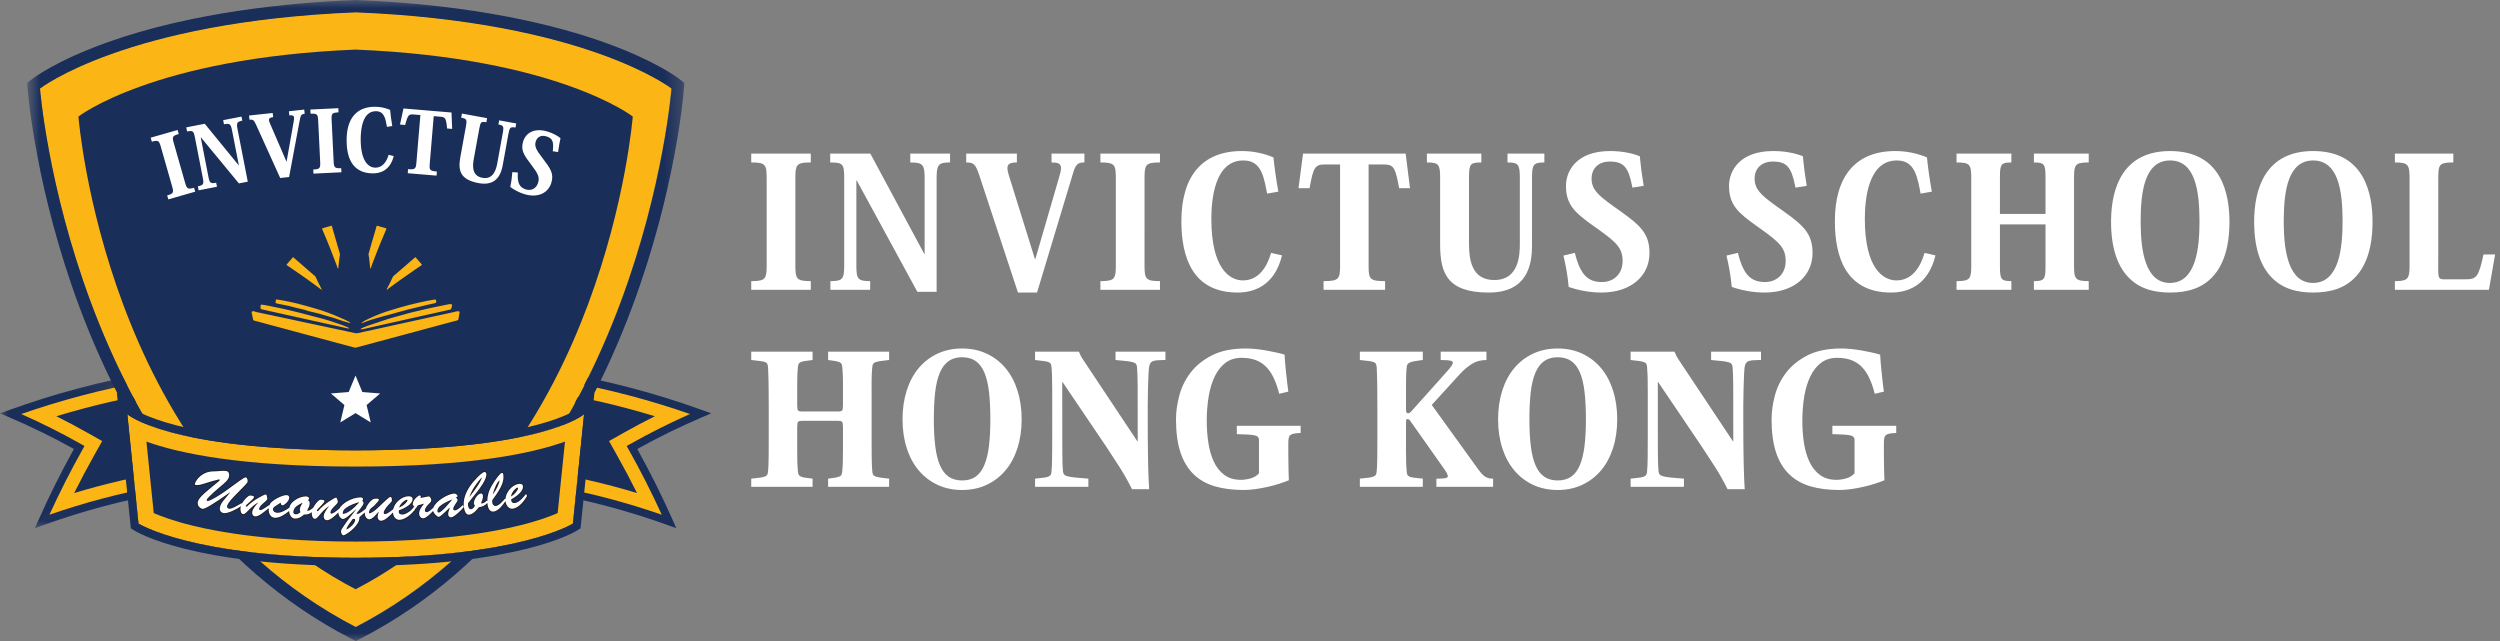 <svg width="156" height="40" viewBox="0 0 156 40" fill="none" xmlns="http://www.w3.org/2000/svg">
<rect x="0" y="0" width="156" height="40" fill="#808080" stroke="none"/>
<path fill-rule="evenodd" clip-rule="evenodd" d="M60.035 21.746C60.6 21.746 61.112 21.854 61.569 22.068C62.027 22.284 62.417 22.583 62.741 22.967C63.065 23.352 63.314 23.817 63.489 24.362C63.663 24.908 63.751 25.508 63.751 26.16C63.751 26.822 63.663 27.423 63.489 27.965C63.314 28.506 63.065 28.969 62.741 29.353C62.417 29.738 62.027 30.037 61.569 30.253C61.112 30.467 60.6 30.575 60.035 30.575C59.469 30.575 58.958 30.467 58.5 30.253C58.043 30.037 57.652 29.738 57.328 29.353C57.005 28.969 56.755 28.506 56.581 27.965C56.406 27.423 56.318 26.822 56.318 26.16C56.318 25.508 56.406 24.908 56.581 24.362C56.755 23.817 57.005 23.352 57.328 22.967C57.652 22.583 58.043 22.284 58.5 22.068C58.958 21.854 59.469 21.746 60.035 21.746ZM77.734 21.746C77.913 21.746 78.11 21.757 78.326 21.777C78.542 21.798 78.757 21.827 78.973 21.864C79.189 21.901 79.399 21.942 79.604 21.988C79.808 22.033 79.993 22.081 80.156 22.13C80.162 22.263 80.172 22.407 80.185 22.563L80.195 22.682C80.208 22.817 80.221 22.954 80.235 23.093L80.279 23.511L80.324 23.916C80.346 24.114 80.368 24.288 80.391 24.437L79.822 24.573C79.732 24.218 79.624 23.901 79.498 23.625C79.371 23.348 79.217 23.112 79.035 22.918C78.852 22.724 78.633 22.577 78.376 22.477C78.12 22.378 77.816 22.328 77.467 22.328C77.08 22.328 76.751 22.43 76.479 22.633C76.207 22.835 75.984 23.114 75.809 23.47C75.635 23.825 75.506 24.243 75.424 24.722C75.342 25.202 75.301 25.714 75.301 26.26C75.301 26.731 75.335 27.188 75.402 27.63C75.469 28.072 75.582 28.465 75.742 28.808C75.902 29.151 76.12 29.426 76.395 29.633C76.671 29.839 77.016 29.942 77.433 29.942C77.627 29.942 77.831 29.911 78.047 29.849C78.263 29.787 78.434 29.682 78.56 29.533V27.45C78.56 27.351 78.52 27.274 78.438 27.221C78.356 27.167 78.159 27.132 77.846 27.115L77.177 27.09V26.57H81.161V27.016C80.997 27.024 80.865 27.037 80.764 27.053C80.664 27.07 80.586 27.099 80.53 27.14C80.475 27.181 80.437 27.241 80.419 27.32C80.4 27.398 80.391 27.504 80.391 27.636V28.219C80.391 28.425 80.392 28.632 80.396 28.839L80.407 29.44C80.411 29.634 80.417 29.81 80.424 29.967C80.268 30.034 80.076 30.104 79.85 30.178C79.622 30.252 79.381 30.319 79.124 30.376C78.867 30.434 78.609 30.482 78.348 30.519C78.088 30.556 77.842 30.575 77.612 30.575C76.92 30.575 76.311 30.496 75.787 30.34C75.262 30.182 74.822 29.928 74.465 29.576C74.108 29.226 73.838 28.771 73.656 28.213C73.473 27.655 73.382 26.971 73.382 26.16C73.382 25.698 73.451 25.206 73.588 24.685C73.726 24.164 73.96 23.686 74.292 23.253C74.623 22.819 75.067 22.459 75.625 22.174C76.183 21.889 76.886 21.746 77.734 21.746ZM97.198 21.746C97.763 21.746 98.275 21.854 98.733 22.068C99.19 22.284 99.581 22.583 99.904 22.967C100.228 23.352 100.477 23.817 100.652 24.362C100.827 24.908 100.914 25.508 100.914 26.16C100.914 26.822 100.827 27.423 100.652 27.965C100.477 28.506 100.228 28.969 99.904 29.353C99.581 29.738 99.19 30.037 98.733 30.253C98.275 30.467 97.763 30.575 97.198 30.575C96.632 30.575 96.121 30.467 95.663 30.253C95.206 30.037 94.815 29.738 94.492 29.353C94.168 28.969 93.919 28.506 93.744 27.965C93.569 27.423 93.481 26.822 93.481 26.16C93.481 25.508 93.569 24.908 93.744 24.362C93.919 23.817 94.168 23.352 94.492 22.967C94.815 22.583 95.206 22.284 95.663 22.068C96.121 21.854 96.632 21.746 97.198 21.746ZM114.898 21.746C115.077 21.746 115.274 21.757 115.49 21.777C115.705 21.798 115.921 21.827 116.137 21.864C116.353 21.901 116.562 21.942 116.767 21.988C116.972 22.033 117.156 22.081 117.32 22.13C117.327 22.296 117.34 22.48 117.359 22.682C117.371 22.817 117.384 22.954 117.398 23.093L117.443 23.511L117.487 23.916C117.509 24.114 117.532 24.288 117.554 24.437L116.985 24.573C116.896 24.218 116.788 23.901 116.661 23.625C116.534 23.348 116.38 23.112 116.198 22.918C116.016 22.724 115.796 22.577 115.54 22.477C115.283 22.378 114.98 22.328 114.63 22.328C114.243 22.328 113.914 22.43 113.642 22.633C113.371 22.835 113.148 23.114 112.973 23.47C112.798 23.825 112.67 24.243 112.588 24.722C112.506 25.202 112.465 25.714 112.465 26.26C112.465 26.731 112.499 27.188 112.565 27.63C112.632 28.072 112.746 28.465 112.906 28.808C113.066 29.151 113.283 29.426 113.559 29.633C113.834 29.839 114.18 29.942 114.597 29.942C114.79 29.942 114.994 29.911 115.21 29.849C115.426 29.787 115.597 29.682 115.724 29.533V27.45C115.724 27.351 115.683 27.274 115.601 27.221C115.519 27.167 115.322 27.132 115.01 27.115L114.34 27.09V26.57H118.324V27.016C118.16 27.024 118.028 27.037 117.928 27.053C117.828 27.07 117.75 27.099 117.693 27.14C117.638 27.181 117.6 27.241 117.582 27.32C117.564 27.398 117.554 27.504 117.554 27.636V28.219C117.554 28.425 117.556 28.632 117.56 28.839L117.571 29.44C117.574 29.634 117.58 29.81 117.588 29.967C117.431 30.034 117.24 30.104 117.013 30.178C116.786 30.252 116.544 30.319 116.287 30.376C116.031 30.434 115.772 30.482 115.512 30.519C115.251 30.556 115.006 30.575 114.775 30.575C114.083 30.575 113.475 30.496 112.951 30.34C112.426 30.182 111.985 29.928 111.628 29.576C111.271 29.226 111.001 28.771 110.819 28.213C110.637 27.655 110.546 26.971 110.546 26.16C110.546 25.698 110.614 25.206 110.752 24.685C110.889 24.164 111.124 23.686 111.455 23.253C111.786 22.819 112.231 22.459 112.789 22.174C113.347 21.889 114.05 21.746 114.898 21.746ZM64.588 21.944H67.322L67.399 22.112C67.412 22.141 67.426 22.169 67.439 22.198C67.48 22.285 67.541 22.387 67.624 22.502L70.972 27.537H70.994L70.991 24.534L70.988 23.991C70.984 23.486 70.972 23.127 70.949 22.912C70.942 22.829 70.923 22.765 70.893 22.719C70.864 22.674 70.802 22.637 70.709 22.608C70.629 22.583 70.521 22.561 70.384 22.542L70.313 22.533C70.142 22.513 69.908 22.49 69.61 22.465V21.944H72.724V22.465L72.56 22.466C72.405 22.469 72.277 22.474 72.177 22.484C72.043 22.496 71.941 22.527 71.87 22.577C71.799 22.626 71.751 22.701 71.725 22.8C71.699 22.899 71.682 23.031 71.675 23.197L71.658 23.585C71.65 23.784 71.642 23.991 71.636 24.207C71.625 24.567 71.619 24.908 71.619 25.23V26.346C71.619 26.681 71.62 27.008 71.622 27.326L71.629 28.05C71.632 28.315 71.636 28.568 71.641 28.808L71.648 29.108C71.652 29.254 71.656 29.394 71.66 29.528L71.669 29.788C71.68 30.081 71.693 30.327 71.708 30.525H70.637C70.399 30.046 70.146 29.595 69.878 29.174C69.61 28.752 69.327 28.318 69.03 27.871L66.306 23.842H66.284L66.287 27.752L66.29 28.337C66.293 28.845 66.306 29.203 66.329 29.409C66.336 29.492 66.36 29.558 66.401 29.608C66.442 29.657 66.52 29.697 66.636 29.725C66.737 29.751 66.871 29.773 67.037 29.792L67.11 29.8C67.311 29.82 67.579 29.843 67.914 29.868V30.376H64.588V29.868L65.082 29.812L65.135 29.806C65.269 29.789 65.369 29.765 65.436 29.732C65.503 29.699 65.548 29.659 65.57 29.614C65.588 29.578 65.601 29.527 65.609 29.461L65.615 29.409C65.633 29.244 65.644 28.982 65.65 28.624L65.656 27.961C65.658 27.587 65.659 27.13 65.659 26.591L65.658 24.329C65.657 24.045 65.654 23.792 65.648 23.569L65.641 23.322C65.635 23.172 65.627 23.05 65.619 22.956L65.615 22.912C65.607 22.829 65.594 22.765 65.576 22.719C65.557 22.674 65.516 22.637 65.453 22.608C65.399 22.583 65.319 22.561 65.212 22.542L65.157 22.533C65.023 22.513 64.833 22.49 64.588 22.465V21.944ZM104.485 21.944C104.523 22.027 104.562 22.111 104.603 22.198C104.644 22.285 104.705 22.387 104.787 22.502L108.135 27.537H108.157L108.155 24.637L108.152 23.991C108.148 23.486 108.135 23.127 108.113 22.912C108.105 22.829 108.086 22.765 108.057 22.719C108.027 22.674 107.966 22.637 107.873 22.608C107.793 22.583 107.685 22.561 107.547 22.542L107.476 22.533C107.305 22.513 107.071 22.49 106.773 22.465V21.944H109.887V22.465L109.723 22.466C109.568 22.469 109.441 22.474 109.34 22.484C109.206 22.496 109.104 22.527 109.033 22.577C108.963 22.626 108.914 22.701 108.888 22.8C108.862 22.899 108.845 23.031 108.838 23.197L108.821 23.585C108.813 23.784 108.806 23.991 108.799 24.207C108.788 24.567 108.782 24.908 108.782 25.23V26.346L108.784 27.005C108.784 27.113 108.785 27.22 108.785 27.326L108.792 28.05C108.795 28.315 108.8 28.568 108.804 28.808L108.819 29.392C108.823 29.53 108.828 29.662 108.832 29.788L108.846 30.098C108.854 30.259 108.862 30.401 108.871 30.525H107.8C107.562 30.046 107.309 29.595 107.041 29.174C106.773 28.752 106.49 28.318 106.193 27.871L103.47 23.842H103.448L103.45 27.79L103.453 28.337C103.457 28.845 103.47 29.203 103.492 29.409C103.499 29.492 103.524 29.558 103.565 29.608C103.606 29.657 103.684 29.697 103.799 29.725C103.9 29.751 104.034 29.773 104.2 29.792L104.273 29.8C104.474 29.82 104.742 29.843 105.077 29.868V30.376H101.751V29.868L102.246 29.812L102.298 29.806C102.432 29.789 102.532 29.765 102.6 29.732C102.666 29.699 102.711 29.659 102.733 29.614C102.751 29.578 102.764 29.527 102.773 29.461L102.778 29.409C102.797 29.23 102.81 28.938 102.815 28.532L102.822 26.988L102.822 24.623C102.822 24.268 102.82 23.955 102.814 23.683L102.807 23.4C102.799 23.187 102.79 23.024 102.778 22.912C102.77 22.829 102.758 22.765 102.739 22.719C102.72 22.674 102.679 22.637 102.616 22.608C102.553 22.579 102.454 22.554 102.32 22.533L102.223 22.519C102.099 22.503 101.942 22.485 101.751 22.465V21.944H104.485ZM50.705 21.944V22.465L50.236 22.527C50.117 22.544 50.026 22.567 49.962 22.595C49.899 22.625 49.856 22.664 49.834 22.713C49.816 22.753 49.803 22.803 49.795 22.864L49.789 22.912C49.783 22.967 49.777 23.039 49.771 23.129L49.767 23.184C49.76 23.3 49.754 23.428 49.751 23.569C49.747 23.709 49.745 23.858 49.745 24.015V25.268C49.745 25.45 49.762 25.563 49.795 25.609C49.829 25.654 49.919 25.677 50.068 25.677H52.289C52.431 25.677 52.518 25.654 52.552 25.609C52.582 25.568 52.598 25.472 52.601 25.32L52.602 24.015C52.602 23.858 52.6 23.709 52.596 23.569C52.593 23.463 52.59 23.365 52.585 23.274L52.58 23.184C52.575 23.107 52.57 23.041 52.565 22.986L52.557 22.912C52.55 22.829 52.537 22.765 52.518 22.719C52.499 22.674 52.46 22.637 52.401 22.608C52.341 22.579 52.256 22.554 52.144 22.534L52.052 22.518C51.952 22.501 51.826 22.484 51.675 22.465V21.944H55.481V22.465L55.312 22.483C55.153 22.501 55.024 22.518 54.923 22.534C54.789 22.554 54.687 22.579 54.616 22.608C54.545 22.637 54.499 22.674 54.477 22.719C54.459 22.756 54.446 22.804 54.438 22.864L54.42 23.012C54.411 23.102 54.404 23.209 54.399 23.333L54.394 23.471C54.39 23.593 54.388 23.732 54.388 23.889L54.389 27.708C54.39 27.969 54.392 28.199 54.393 28.399L54.396 28.671C54.402 28.983 54.413 29.215 54.428 29.369L54.432 29.409C54.439 29.492 54.454 29.558 54.477 29.608C54.499 29.657 54.545 29.697 54.616 29.725C54.687 29.754 54.789 29.779 54.923 29.8L55.096 29.824C55.204 29.838 55.332 29.852 55.481 29.868V30.376H51.675V29.868L51.883 29.841C51.987 29.826 52.075 29.813 52.144 29.8C52.256 29.779 52.341 29.754 52.401 29.725C52.46 29.697 52.499 29.657 52.518 29.608C52.533 29.568 52.544 29.518 52.552 29.457L52.557 29.409C52.57 29.301 52.58 29.151 52.588 28.96L52.591 28.876C52.597 28.664 52.601 28.372 52.602 28L52.602 26.669C52.602 26.487 52.585 26.373 52.552 26.328C52.518 26.282 52.431 26.26 52.289 26.26H50.068C49.919 26.26 49.829 26.282 49.795 26.328C49.762 26.373 49.745 26.487 49.745 26.669L49.745 28.095C49.746 28.411 49.749 28.66 49.754 28.842L49.756 28.894C49.762 29.086 49.772 29.241 49.784 29.36L49.789 29.409C49.797 29.5 49.812 29.568 49.834 29.614C49.856 29.659 49.899 29.698 49.962 29.731C50.026 29.765 50.117 29.789 50.236 29.806L50.705 29.868V30.376H46.877V29.868L47.375 29.812L47.429 29.806C47.567 29.789 47.671 29.765 47.742 29.731C47.812 29.698 47.859 29.659 47.881 29.614C47.899 29.577 47.912 29.526 47.92 29.461L47.934 29.325C47.949 29.157 47.958 28.91 47.963 28.584L47.967 28.027C47.969 27.591 47.97 27.047 47.97 26.396L47.97 25.45C47.968 24.972 47.966 24.568 47.962 24.238L47.954 23.701C47.947 23.347 47.938 23.084 47.926 22.912C47.918 22.829 47.903 22.763 47.881 22.713C47.859 22.664 47.812 22.625 47.742 22.595C47.671 22.567 47.567 22.544 47.429 22.527L47.116 22.491C47.043 22.483 46.963 22.475 46.877 22.465V21.944H50.705ZM88.783 21.944V22.465L88.553 22.496C88.459 22.509 88.375 22.522 88.303 22.533C88.177 22.554 88.076 22.579 88.002 22.608C87.928 22.637 87.874 22.674 87.84 22.719C87.813 22.756 87.795 22.804 87.785 22.864L87.779 22.912C87.764 23.028 87.753 23.189 87.745 23.395C87.738 23.602 87.734 23.829 87.734 24.077V25.565C87.734 25.714 87.775 25.788 87.857 25.788C87.931 25.788 88.01 25.739 88.091 25.64L90.266 23.209C90.406 23.052 90.503 22.934 90.558 22.856C90.625 22.761 90.658 22.684 90.658 22.626C90.658 22.569 90.604 22.527 90.496 22.502C90.388 22.477 90.189 22.465 89.899 22.465V21.944H92.756V22.465C92.406 22.465 92.103 22.546 91.847 22.707C91.59 22.868 91.343 23.077 91.105 23.333L89.341 25.268L92.232 29.273C92.321 29.397 92.403 29.498 92.477 29.576C92.551 29.655 92.624 29.715 92.695 29.756C92.765 29.798 92.838 29.827 92.912 29.843C92.987 29.86 93.073 29.868 93.169 29.868V30.376H89.631V29.868L89.761 29.867C89.986 29.864 90.136 29.852 90.212 29.831C90.301 29.806 90.346 29.769 90.346 29.719C90.346 29.678 90.327 29.618 90.29 29.539C90.252 29.461 90.185 29.355 90.089 29.223L87.98 26.235C87.935 26.177 87.879 26.148 87.812 26.148C87.775 26.148 87.753 26.173 87.745 26.222L87.74 26.268C87.737 26.314 87.735 26.377 87.734 26.457L87.734 28.144C87.734 28.417 87.738 28.667 87.745 28.895L87.754 29.103C87.76 29.23 87.769 29.332 87.779 29.409C87.786 29.5 87.797 29.568 87.812 29.614C87.827 29.659 87.866 29.699 87.929 29.732C87.983 29.76 88.064 29.782 88.17 29.798L88.225 29.806C88.359 29.823 88.545 29.843 88.783 29.868V30.376H84.855V29.868L85.407 29.806C85.545 29.789 85.649 29.765 85.72 29.732C85.79 29.699 85.837 29.659 85.859 29.614C85.877 29.578 85.89 29.527 85.898 29.461L85.904 29.409C85.921 29.257 85.933 29.011 85.94 28.671L85.946 27.924C85.947 27.611 85.948 27.246 85.948 26.829L85.947 25.196C85.946 24.827 85.944 24.508 85.941 24.238L85.934 23.792C85.927 23.391 85.917 23.098 85.904 22.912C85.896 22.829 85.882 22.762 85.859 22.713C85.837 22.664 85.79 22.625 85.72 22.595C85.659 22.57 85.574 22.55 85.464 22.535L85.407 22.527C85.269 22.511 85.085 22.49 84.855 22.465V21.944H88.783ZM60.035 22.292C59.7 22.292 59.419 22.372 59.192 22.534C58.965 22.695 58.783 22.936 58.645 23.259C58.508 23.581 58.411 23.984 58.355 24.468C58.299 24.951 58.271 25.515 58.271 26.16C58.271 26.805 58.301 27.367 58.361 27.847C58.42 28.326 58.519 28.725 58.656 29.043C58.794 29.361 58.976 29.597 59.203 29.75C59.43 29.903 59.707 29.98 60.035 29.98C60.369 29.98 60.648 29.903 60.872 29.75C61.095 29.597 61.275 29.361 61.413 29.043C61.551 28.725 61.649 28.326 61.709 27.847C61.768 27.367 61.798 26.805 61.798 26.16C61.798 25.515 61.77 24.951 61.715 24.468C61.659 23.984 61.564 23.581 61.43 23.259C61.296 22.936 61.115 22.695 60.889 22.534C60.661 22.372 60.377 22.292 60.035 22.292ZM97.198 22.292C96.863 22.292 96.582 22.372 96.355 22.534C96.128 22.695 95.946 22.936 95.808 23.259C95.671 23.581 95.574 23.984 95.518 24.468C95.463 24.951 95.435 25.515 95.435 26.16C95.435 26.805 95.464 27.367 95.524 27.847C95.583 28.326 95.682 28.725 95.82 29.043C95.957 29.361 96.139 29.597 96.367 29.75C96.593 29.903 96.871 29.98 97.198 29.98C97.533 29.98 97.812 29.903 98.035 29.75C98.258 29.597 98.439 29.361 98.576 29.043C98.714 28.725 98.812 28.326 98.872 27.847C98.932 27.367 98.961 26.805 98.961 26.16C98.961 25.515 98.933 24.951 98.877 24.468C98.822 23.984 98.727 23.581 98.593 23.259C98.459 22.936 98.278 22.695 98.052 22.534C97.825 22.372 97.54 22.292 97.198 22.292ZM77.492 9.425C78.171 9.425 78.84 9.561 79.463 9.821C79.531 10.477 79.633 11.211 79.769 11.958L79.067 12.082L79.013 11.794C78.813 10.764 78.569 10.013 77.582 10.013C75.781 10.013 75.588 12.478 75.588 13.665C75.588 16.74 76.721 17.497 77.559 17.497C78.5 17.497 79.044 16.728 79.316 15.779L79.996 15.937C79.531 17.859 78.205 18.255 77.231 18.255C74.374 18.255 73.733 15.989 73.719 13.873L73.718 13.8C73.718 11.031 74.987 9.425 77.492 9.425ZM63.453 9.584V10.137C63.023 10.137 62.864 10.239 62.864 10.488C62.864 10.612 62.898 10.782 62.966 10.985L64.575 16.152H64.609L66.104 11.008C66.172 10.782 66.206 10.623 66.206 10.499C66.206 10.194 66.014 10.137 65.617 10.137V9.584H67.668V10.137C67.275 10.137 67.135 10.242 66.983 10.725L64.711 18.255H63.521L61.108 10.94C60.87 10.239 60.768 10.137 60.292 10.137V9.584H63.453ZM144.341 9.425C147.604 9.425 148.046 12.184 148.046 13.834C148.046 15.485 147.638 16.57 147.015 17.248C146.369 17.961 145.474 18.255 144.341 18.255C143.423 18.255 142.426 18.062 141.69 17.248C141.083 16.589 140.681 15.545 140.659 13.971L140.659 13.834C140.659 11.811 141.338 9.425 144.341 9.425ZM118.269 9.425C118.949 9.425 119.618 9.561 120.241 9.821C120.309 10.477 120.411 11.211 120.547 11.958L119.844 12.082L119.791 11.794C119.591 10.764 119.347 10.013 118.36 10.013C116.558 10.013 116.366 12.478 116.366 13.665C116.366 16.74 117.499 17.497 118.338 17.497C119.278 17.497 119.822 16.728 120.094 15.779L120.773 15.937C120.309 17.859 118.983 18.255 118.009 18.255C115.153 18.255 114.511 15.989 114.497 13.873L114.496 13.8C114.496 11.031 115.765 9.425 118.269 9.425ZM110.644 9.425C111.392 9.425 112.038 9.561 112.502 9.753L112.516 9.918C112.556 10.352 112.63 10.947 112.74 11.596L112.038 11.709L112.006 11.548C111.774 10.432 111.488 10.081 110.633 10.081C109.885 10.081 109.488 10.544 109.488 11.144C109.488 11.791 109.868 12.16 110.76 12.802L111.308 13.192C112.536 14.072 113.103 14.582 113.103 15.79C113.103 17.192 111.981 18.255 110.1 18.255C109.375 18.255 108.638 18.108 108.061 17.904C107.993 17.146 107.868 16.514 107.732 15.948L108.446 15.779C108.797 17.226 109.318 17.599 110.146 17.599C110.825 17.599 111.426 17.135 111.426 16.287C111.426 15.496 111.063 15.134 109.874 14.286L109.606 14.096C108.459 13.278 107.891 12.784 107.891 11.596C107.891 10.691 108.525 9.425 110.644 9.425ZM100.47 9.425C101.217 9.425 101.863 9.561 102.328 9.753L102.342 9.918C102.381 10.352 102.456 10.947 102.566 11.596L101.863 11.709L101.831 11.548C101.6 10.432 101.314 10.081 100.458 10.081C99.71 10.081 99.314 10.544 99.314 11.144C99.314 11.791 99.694 12.16 100.585 12.802L101.133 13.192C102.362 14.072 102.928 14.582 102.928 15.79C102.928 17.192 101.807 18.255 99.926 18.255C99.2 18.255 98.464 18.108 97.886 17.904C97.818 17.146 97.694 16.514 97.558 15.948L98.271 15.779L98.317 15.958C98.668 17.257 99.179 17.599 99.971 17.599C100.651 17.599 101.251 17.135 101.251 16.287C101.251 15.496 100.889 15.134 99.699 14.286L99.346 14.036C98.257 13.253 97.716 12.754 97.716 11.596C97.716 10.691 98.351 9.425 100.47 9.425ZM135.413 9.425C138.676 9.425 139.118 12.184 139.118 13.834C139.118 15.485 138.71 16.57 138.087 17.248C137.441 17.961 136.546 18.255 135.413 18.255C134.495 18.255 133.498 18.062 132.761 17.248C132.138 16.57 131.73 15.485 131.73 13.834L131.731 13.696C131.762 11.704 132.478 9.425 135.413 9.425ZM92.436 9.584V10.137L92.336 10.138C91.743 10.148 91.669 10.266 91.666 11.047L91.666 15.276C91.675 16.18 91.819 17.474 93.241 17.474C94.782 17.474 94.838 15.926 94.838 15.202V11.11C94.838 10.239 94.736 10.137 94.068 10.137V9.584H96.368V10.137L96.266 10.139C95.695 10.152 95.602 10.298 95.598 11.046L95.597 15.382C95.585 16.487 95.327 18.255 92.901 18.255C90.284 18.255 89.875 17.021 89.864 15.293L89.864 11.11C89.864 10.262 89.785 10.137 89.037 10.137V9.584H92.436ZM54.309 9.584L57.675 15.847H57.697V11.11C57.697 10.262 57.573 10.137 56.802 10.137V9.584H59.284V10.137L59.178 10.138C58.557 10.152 58.445 10.305 58.445 11.11V18.209H57.244L53.459 11.257H53.437V16.57C53.437 17.407 53.527 17.542 54.298 17.542V18.085H51.817V17.542L51.927 17.541C52.596 17.527 52.678 17.365 52.678 16.57V11.087C52.678 10.228 52.587 10.137 51.805 10.137V9.584H54.309ZM50.593 9.584V10.137L50.475 10.138C49.721 10.15 49.634 10.294 49.63 11.053L49.63 16.57C49.63 17.407 49.709 17.542 50.593 17.542V18.085H46.877V17.542L46.995 17.541C47.749 17.529 47.836 17.375 47.84 16.627L47.84 11.11C47.84 10.262 47.76 10.137 46.877 10.137V9.584H50.593ZM153.088 9.584V10.137L152.973 10.138C152.218 10.149 152.15 10.284 152.148 11.084L152.147 16.909C152.147 17.365 152.231 17.425 152.478 17.429L153.836 17.429C154.538 17.429 154.663 17.294 154.969 15.88H155.694L155.309 18.085H149.44V17.542L149.551 17.541C150.265 17.528 150.357 17.366 150.357 16.558V11.11C150.357 10.262 150.255 10.137 149.44 10.137V9.584H153.088ZM72.382 9.584V10.137L72.263 10.138C71.509 10.15 71.422 10.294 71.419 11.053L71.418 16.57C71.418 17.407 71.498 17.542 72.382 17.542V18.085H68.665V17.542L68.783 17.541C69.556 17.528 69.628 17.368 69.628 16.57V11.11C69.628 10.262 69.549 10.137 68.665 10.137V9.584H72.382ZM87.712 9.584L87.984 11.743H87.304L87.247 11.432C87.036 10.334 86.882 10.264 86.279 10.262L85.4 10.262L85.401 16.679C85.408 17.429 85.511 17.542 86.431 17.542V18.085H82.59V17.542C83.542 17.542 83.621 17.418 83.621 16.57V10.262L82.691 10.262C82.071 10.269 81.957 10.386 81.718 11.743H81.026L81.31 9.584H87.712ZM125.51 9.584V10.137L125.407 10.139C124.872 10.152 124.8 10.287 124.796 10.99L124.796 13.348H127.64V11.064C127.64 10.251 127.572 10.137 126.915 10.137V9.584H130.337V10.137L130.222 10.138C129.509 10.15 129.423 10.295 129.419 11.052L129.419 16.57C129.419 17.407 129.498 17.542 130.337 17.542V18.085H126.915V17.542L127.014 17.541C127.579 17.528 127.64 17.386 127.64 16.615V14.004H124.796V16.615C124.796 17.429 124.864 17.542 125.51 17.542V18.085H122.088V17.542L122.202 17.541C122.915 17.528 123.002 17.375 123.006 16.629L123.006 11.11C123.006 10.262 122.926 10.137 122.088 10.137V9.584H125.51ZM144.341 10.013C142.793 10.013 142.527 11.87 142.507 13.593L142.505 13.834L142.507 14.065C142.53 15.698 142.815 17.655 144.33 17.655C145.961 17.655 146.176 15.485 146.176 13.834L146.176 13.675C146.163 11.939 145.924 10.013 144.341 10.013ZM135.413 10.013C133.816 10.013 133.584 11.988 133.577 13.754L133.578 13.988C133.593 15.636 133.863 17.655 135.401 17.655C137.033 17.655 137.248 15.485 137.248 13.834L137.247 13.675C137.234 11.939 136.996 10.013 135.413 10.013Z" fill="white"/>
<path fill-rule="evenodd" clip-rule="evenodd" d="M10.242 30.515C8.963 30.737 7.687 31.016 6.417 31.354C5.148 31.69 3.885 32.085 2.63 32.538C3.318 30.985 4.089 29.444 4.943 27.924C3.581 27.155 2.153 26.448 0.663 25.812C2.094 25.295 3.537 24.845 4.985 24.46C6.435 24.075 7.892 23.757 9.352 23.503C9.492 24.61 9.633 25.718 9.774 26.825C9.929 28.055 10.085 29.285 10.242 30.515Z" fill="#1A2E5A"/>
<path fill-rule="evenodd" clip-rule="evenodd" d="M9.352 23.503C7.892 23.757 6.435 24.075 4.986 24.46C3.537 24.845 2.094 25.295 0.663 25.812C2.153 26.448 3.581 27.155 4.943 27.923C4.089 29.444 3.318 30.985 2.63 32.538C3.885 32.085 5.148 31.69 6.417 31.354C7.687 31.016 8.963 30.737 10.242 30.515C10.085 29.285 9.929 28.055 9.774 26.825C9.633 25.718 9.492 24.61 9.352 23.503ZM8.448 24.742C8.541 25.48 8.635 26.219 8.729 26.958C8.843 27.859 8.958 28.759 9.072 29.661C8.09 29.854 7.11 30.08 6.147 30.335C5.641 30.47 5.133 30.614 4.628 30.767C5.019 29.982 5.431 29.204 5.861 28.439L6.375 27.522L5.46 27.006C4.825 26.648 4.176 26.303 3.516 25.973C4.095 25.797 4.676 25.632 5.255 25.478C6.309 25.198 7.378 24.952 8.448 24.742Z" fill="#FBB616"/>
<mask id="mask0" mask-type="alpha" maskUnits="userSpaceOnUse" x="0" y="23" width="11" height="10">
<path d="M0 23.22H10.512V32.959H0V23.22Z" fill="white"/>
</mask>
<g mask="url(#mask0)">
<path fill-rule="evenodd" clip-rule="evenodd" d="M1.325 25.835C2.605 26.403 3.86 27.033 5.062 27.712L5.273 27.831L5.154 28.042C4.408 29.373 3.713 30.742 3.085 32.119C4.163 31.745 5.26 31.409 6.355 31.118C7.544 30.802 8.759 30.533 9.971 30.316L9.532 26.856C9.402 25.833 9.272 24.81 9.143 23.787C7.774 24.032 6.398 24.337 5.048 24.695C3.801 25.026 2.551 25.409 1.325 25.835ZM2.178 32.959L2.408 32.439C3.069 30.947 3.81 29.461 4.612 28.017C3.312 27.293 1.953 26.627 0.567 26.035L-0 25.793L0.58 25.583C2.005 25.069 3.466 24.612 4.923 24.225C6.369 23.841 7.845 23.518 9.31 23.264L9.561 23.22L9.592 23.473C9.733 24.58 9.873 25.687 10.014 26.795L10.512 30.715L10.283 30.754C9.009 30.975 7.73 31.256 6.479 31.588C5.216 31.924 3.948 32.32 2.713 32.766L2.178 32.959Z" fill="#1A2E5A"/>
</g>
<path fill-rule="evenodd" clip-rule="evenodd" d="M34.137 30.515C35.416 30.737 36.692 31.016 37.962 31.354C39.231 31.69 40.494 32.085 41.748 32.538C41.06 30.985 40.289 29.444 39.436 27.924C40.798 27.155 42.226 26.448 43.716 25.812C42.284 25.295 40.842 24.845 39.393 24.46C37.943 24.075 36.487 23.757 35.027 23.503C34.887 24.61 34.746 25.718 34.605 26.825C34.45 28.055 34.294 29.285 34.137 30.515Z" fill="#1A2E5A"/>
<path fill-rule="evenodd" clip-rule="evenodd" d="M35.027 23.503C36.487 23.757 37.943 24.075 39.393 24.46C40.842 24.845 42.284 25.295 43.716 25.812C42.226 26.448 40.798 27.155 39.436 27.923C40.289 29.444 41.06 30.985 41.748 32.538C40.494 32.085 39.231 31.69 37.961 31.354C36.692 31.016 35.416 30.737 34.137 30.515C34.293 29.285 34.45 28.055 34.605 26.825C34.746 25.718 34.887 24.61 35.027 23.503ZM35.931 24.742C35.837 25.48 35.743 26.219 35.65 26.958C35.535 27.859 35.421 28.759 35.307 29.661C36.289 29.854 37.268 30.08 38.231 30.335C38.738 30.47 39.246 30.614 39.751 30.767C39.36 29.982 38.948 29.204 38.518 28.439L38.004 27.522L38.919 27.006C39.554 26.648 40.203 26.303 40.863 25.973C40.284 25.797 39.703 25.632 39.123 25.478C38.07 25.198 37 24.952 35.931 24.742Z" fill="#FBB616"/>
<path fill-rule="evenodd" clip-rule="evenodd" d="M43.054 25.835C41.774 26.403 40.519 27.033 39.316 27.712L39.105 27.831L39.224 28.042C39.971 29.373 40.666 30.742 41.294 32.119C40.216 31.745 39.119 31.409 38.024 31.118C36.835 30.802 35.619 30.533 34.407 30.316L34.846 26.856C34.976 25.833 35.106 24.81 35.236 23.787C36.604 24.032 37.981 24.337 39.331 24.695C40.578 25.026 41.827 25.409 43.054 25.835ZM42.201 32.959L41.971 32.439C41.309 30.947 40.568 29.461 39.766 28.017C41.066 27.293 42.426 26.627 43.811 26.035L44.379 25.793L43.798 25.583C42.374 25.069 40.913 24.612 39.455 24.225C38.009 23.841 36.533 23.518 35.069 23.264L34.818 23.22L34.786 23.473C34.645 24.58 34.505 25.687 34.364 26.795L33.867 30.715L34.096 30.754C35.369 30.975 36.649 31.256 37.899 31.588C39.163 31.924 40.43 32.32 41.666 32.766L42.201 32.959Z" fill="#1A2E5A"/>
<path fill-rule="evenodd" clip-rule="evenodd" d="M22.189 0.75C7.825 1.333 2.486 5.508 2.486 5.508C2.486 5.508 4.386 29.895 22.189 39.114C39.993 29.895 41.893 5.508 41.893 5.508C41.893 5.508 36.554 1.333 22.189 0.75Z" fill="#FBB616"/>
<path fill-rule="evenodd" clip-rule="evenodd" d="M22.189 3.095C9.581 3.607 4.894 7.272 4.894 7.272C4.894 7.272 6.562 28.677 22.189 36.769C37.816 28.677 39.484 7.272 39.484 7.272C39.484 7.272 34.798 3.607 22.189 3.095Z" fill="#1A2E5A"/>
<mask id="mask1" mask-type="alpha" maskUnits="userSpaceOnUse" x="1" y="0" width="42" height="40">
<path d="M1.697 0H42.706V40H1.697V0Z" fill="white"/>
</mask>
<g mask="url(#mask1)">
<path fill-rule="evenodd" clip-rule="evenodd" d="M22.202 -0.002L22.17 -0C18.022 0.168 11.97 0.763 6.704 2.641C3.493 3.787 2.082 4.875 2.023 4.92L1.697 5.175L1.73 5.588C1.749 5.841 2.244 11.876 4.951 19.143C6.545 23.421 8.578 27.227 10.995 30.456C14.031 34.512 17.682 37.662 21.847 39.819L22.202 40.002L22.556 39.819C26.721 37.662 30.372 34.512 33.408 30.456C35.825 27.227 37.859 23.421 39.452 19.143C42.16 11.876 42.654 5.841 42.674 5.588L42.706 5.175L42.38 4.92C42.322 4.875 40.91 3.787 37.699 2.641C34.793 1.604 29.75 0.305 22.233 -0L22.202 -0.002ZM22.202 0.77C36.566 1.353 41.906 5.528 41.906 5.528C41.906 5.528 40.005 29.915 22.202 39.134C4.398 29.915 2.498 5.528 2.498 5.528C2.498 5.528 7.837 1.353 22.202 0.77Z" fill="#1A2E5A"/>
</g>
<path fill-rule="evenodd" clip-rule="evenodd" d="M22.196 28.101C10.433 28.101 7.945 25.845 7.945 25.845L8.642 32.67C8.642 32.67 11.998 34.807 22.196 34.807C32.394 34.807 35.749 32.67 35.749 32.67L36.446 25.845C36.446 25.845 33.958 28.101 22.196 28.101Z" fill="#1A2E5A"/>
<path fill-rule="evenodd" clip-rule="evenodd" d="M36.446 25.845C36.446 25.845 33.958 28.101 22.195 28.101C10.433 28.101 7.945 25.845 7.945 25.845L8.642 32.67C8.642 32.67 11.998 34.807 22.195 34.807C32.394 34.807 35.749 32.67 35.749 32.67L36.446 25.845ZM35.254 27.556L34.798 32.015C34.368 32.206 33.585 32.505 32.37 32.801C29.005 33.622 24.98 33.795 22.195 33.795C19.411 33.795 15.386 33.622 12.022 32.801C10.807 32.505 10.024 32.206 9.593 32.015L9.137 27.556C11.119 28.271 14.984 29.114 22.195 29.114C29.407 29.114 33.272 28.271 35.254 27.556Z" fill="#FBB616"/>
<path fill-rule="evenodd" clip-rule="evenodd" d="M7.288 24.502L7.441 25.896L8.139 32.721L8.164 32.965L8.37 33.097C8.513 33.188 11.968 35.313 22.196 35.313C32.423 35.313 35.879 33.188 36.021 33.097L36.228 32.965L36.252 32.721L36.95 25.896L37.091 24.514L36.109 25.467C36.056 25.509 35.383 26.023 33.421 26.532C30.025 27.41 25.442 27.595 22.196 27.595C18.949 27.595 14.366 27.41 10.97 26.532C9.008 26.023 8.335 25.509 8.282 25.467L7.288 24.502ZM36.446 25.845L35.749 32.67C35.749 32.67 32.393 34.807 22.196 34.807C11.998 34.807 8.642 32.67 8.642 32.67L7.945 25.845C7.945 25.845 10.433 28.101 22.196 28.101C33.958 28.101 36.446 25.845 36.446 25.845Z" fill="#1A2E5A"/>
<path fill-rule="evenodd" clip-rule="evenodd" d="M22.184 25.779L21.234 26.359L21.492 25.276L20.647 24.552L21.757 24.463L22.184 23.435L22.612 24.463L23.721 24.552L22.876 25.276L23.134 26.359L22.184 25.779Z" fill="white"/>
<path fill-rule="evenodd" clip-rule="evenodd" d="M15.807 19.42C15.861 19.408 15.898 19.451 15.945 19.461C16.208 19.516 16.471 19.573 16.734 19.629C17.104 19.707 17.474 19.786 17.843 19.865C18.149 19.93 18.454 19.996 18.76 20.061C19.069 20.127 19.377 20.192 19.686 20.258C20.01 20.327 20.334 20.396 20.658 20.466C20.953 20.528 21.248 20.588 21.542 20.654C21.751 20.701 21.961 20.741 22.17 20.79C22.226 20.802 22.277 20.797 22.331 20.785C22.799 20.683 23.269 20.586 23.737 20.479C24.046 20.408 24.358 20.347 24.666 20.274C24.964 20.203 25.265 20.148 25.563 20.077C25.863 20.006 26.166 19.95 26.465 19.879C26.779 19.805 27.095 19.746 27.409 19.672C27.707 19.602 28.008 19.543 28.306 19.476C28.399 19.455 28.49 19.422 28.587 19.422C28.67 19.423 28.685 19.445 28.672 19.529C28.651 19.663 28.629 19.797 28.604 19.93C28.597 19.966 28.58 19.98 28.549 19.989C28.392 20.029 28.237 20.07 28.081 20.112C27.582 20.247 27.082 20.381 26.582 20.516C26.337 20.581 26.093 20.647 25.849 20.713C25.348 20.848 24.849 20.982 24.349 21.117C24.096 21.185 23.841 21.253 23.588 21.321C23.135 21.443 22.682 21.564 22.229 21.686C22.192 21.697 22.157 21.696 22.119 21.686C21.699 21.574 21.279 21.462 20.859 21.35C20.35 21.213 19.841 21.077 19.333 20.94C18.846 20.809 18.36 20.678 17.874 20.547C17.376 20.413 16.877 20.281 16.38 20.144C16.208 20.097 16.036 20.051 15.863 20.006C15.82 19.995 15.798 19.973 15.79 19.928C15.764 19.787 15.735 19.645 15.705 19.505C15.696 19.461 15.715 19.439 15.752 19.427C15.769 19.421 15.789 19.422 15.807 19.42ZM28.066 18.978C28.244 18.989 28.223 18.99 28.193 19.132C28.183 19.179 28.175 19.227 28.154 19.272C28.142 19.296 28.129 19.31 28.104 19.315C27.976 19.344 27.848 19.372 27.72 19.401C27.348 19.484 26.976 19.568 26.603 19.651C26.21 19.739 25.816 19.824 25.424 19.915C25.125 19.985 24.825 20.044 24.527 20.116C24.228 20.188 23.926 20.25 23.626 20.318C23.318 20.389 23.01 20.456 22.702 20.527C22.651 20.539 22.6 20.557 22.546 20.55C22.53 20.548 22.511 20.546 22.508 20.528C22.505 20.512 22.524 20.506 22.535 20.5C22.664 20.432 22.8 20.379 22.937 20.331C23.262 20.218 23.592 20.119 23.916 20.003C24.274 19.875 24.643 19.784 25.008 19.68C25.295 19.599 25.583 19.517 25.873 19.449C26.115 19.392 26.358 19.34 26.599 19.279C26.926 19.195 27.26 19.145 27.589 19.071C27.728 19.039 27.867 19.008 28.007 18.984C28.03 18.98 28.053 18.98 28.066 18.978ZM16.259 19.147C16.259 19.128 16.259 19.11 16.259 19.091C16.257 19.024 16.283 19.003 16.349 19.011C16.524 19.033 16.697 19.07 16.87 19.104C17.117 19.151 17.362 19.207 17.609 19.257C17.962 19.329 18.31 19.424 18.662 19.507C18.891 19.562 19.117 19.629 19.347 19.685C19.617 19.752 19.886 19.822 20.155 19.895C20.434 19.971 20.708 20.063 20.982 20.156C21.23 20.24 21.482 20.318 21.718 20.436C21.742 20.449 21.791 20.456 21.782 20.484C21.773 20.512 21.727 20.498 21.697 20.491C21.293 20.403 20.889 20.313 20.484 20.224C20.064 20.131 19.644 20.043 19.225 19.946C18.925 19.876 18.624 19.814 18.323 19.746C18.011 19.675 17.698 19.606 17.385 19.537C17.074 19.468 16.763 19.398 16.452 19.329C16.411 19.32 16.37 19.31 16.329 19.299C16.265 19.282 16.259 19.273 16.259 19.208V19.147ZM21.215 15.865C21.198 15.961 21.183 16.054 21.173 16.147C21.159 16.278 21.144 16.408 21.13 16.538C21.123 16.602 21.117 16.666 21.111 16.729C21.11 16.741 21.112 16.759 21.098 16.762C21.08 16.765 21.077 16.745 21.072 16.733C21.032 16.625 20.992 16.516 20.951 16.408C20.886 16.235 20.82 16.063 20.753 15.892C20.652 15.631 20.554 15.368 20.445 15.111C20.36 14.909 20.284 14.704 20.192 14.506C20.16 14.438 20.135 14.367 20.104 14.298C20.088 14.264 20.1 14.25 20.132 14.241C20.263 14.204 20.393 14.166 20.524 14.129C20.565 14.117 20.607 14.11 20.646 14.094C20.692 14.077 20.709 14.095 20.72 14.137C20.754 14.263 20.79 14.388 20.825 14.513C20.894 14.752 20.963 14.99 21.032 15.229C21.087 15.421 21.144 15.613 21.2 15.805C21.206 15.826 21.21 15.847 21.215 15.865ZM22.992 15.867C22.995 15.826 23.012 15.792 23.023 15.756C23.084 15.538 23.146 15.32 23.209 15.102C23.288 14.834 23.367 14.566 23.446 14.297C23.463 14.239 23.48 14.181 23.494 14.121C23.502 14.088 23.519 14.082 23.548 14.091C23.724 14.141 23.899 14.191 24.075 14.241C24.111 14.251 24.118 14.267 24.103 14.303C23.99 14.567 23.878 14.832 23.768 15.097C23.675 15.325 23.584 15.553 23.494 15.781C23.404 16.014 23.314 16.247 23.226 16.481C23.195 16.563 23.168 16.646 23.138 16.729C23.134 16.742 23.13 16.764 23.11 16.76C23.093 16.757 23.101 16.736 23.099 16.723C23.077 16.514 23.056 16.305 23.032 16.095C23.023 16.025 23.008 15.957 22.996 15.887C22.995 15.88 22.993 15.872 22.992 15.867ZM26.328 16.518C26.326 16.536 26.316 16.543 26.306 16.549C26.164 16.644 26.021 16.736 25.882 16.834C25.743 16.932 25.601 17.026 25.464 17.127C25.351 17.211 25.232 17.286 25.119 17.369C24.994 17.461 24.867 17.548 24.741 17.638C24.61 17.733 24.479 17.829 24.348 17.925C24.294 17.965 24.242 18.008 24.189 18.049C24.181 18.056 24.172 18.062 24.162 18.067C24.153 18.072 24.142 18.081 24.132 18.073C24.122 18.063 24.131 18.052 24.136 18.042C24.163 17.986 24.19 17.93 24.22 17.875C24.323 17.687 24.417 17.494 24.503 17.297C24.519 17.262 24.541 17.233 24.571 17.209C24.721 17.089 24.862 16.959 25.008 16.834C25.166 16.697 25.325 16.56 25.483 16.423C25.619 16.306 25.754 16.189 25.889 16.07C25.908 16.054 25.923 16.044 25.944 16.068C26.066 16.21 26.189 16.352 26.312 16.493C26.319 16.501 26.324 16.512 26.328 16.518ZM20.081 18.078C20.057 18.08 20.043 18.066 20.029 18.055C19.892 17.95 19.751 17.849 19.611 17.746C19.474 17.646 19.337 17.545 19.199 17.446C19.05 17.34 18.899 17.238 18.75 17.131C18.531 16.974 18.307 16.823 18.083 16.672C18.025 16.632 17.967 16.592 17.908 16.555C17.88 16.536 17.873 16.52 17.897 16.492C18.022 16.35 18.145 16.207 18.269 16.064C18.285 16.046 18.298 16.051 18.312 16.064C18.415 16.153 18.517 16.242 18.62 16.331C18.734 16.43 18.85 16.529 18.964 16.628C19.07 16.72 19.175 16.814 19.281 16.906C19.393 17.003 19.506 17.099 19.618 17.195C19.656 17.228 19.692 17.261 19.712 17.31C19.811 17.559 19.948 17.79 20.064 18.031C20.071 18.045 20.083 18.057 20.081 18.078ZM17.279 18.687C17.409 18.703 17.543 18.725 17.676 18.753C17.954 18.813 18.235 18.859 18.51 18.93C18.907 19.032 19.301 19.142 19.694 19.258C20.207 19.409 20.708 19.589 21.195 19.807C21.386 19.892 21.582 19.968 21.764 20.073C21.788 20.087 21.811 20.104 21.835 20.119C21.845 20.126 21.858 20.133 21.85 20.149C21.843 20.163 21.83 20.16 21.817 20.159C21.767 20.151 21.723 20.124 21.675 20.112C21.49 20.066 21.309 20.003 21.129 19.942C20.968 19.887 20.807 19.829 20.643 19.785C20.398 19.719 20.157 19.642 19.913 19.573C19.704 19.514 19.491 19.474 19.281 19.421C19.189 19.397 19.098 19.365 19.008 19.335C18.853 19.285 18.692 19.262 18.534 19.223C18.349 19.178 18.167 19.122 17.981 19.08C17.757 19.029 17.531 18.988 17.306 18.943C17.285 18.939 17.263 18.934 17.243 18.926C17.181 18.901 17.176 18.891 17.205 18.831C17.216 18.806 17.212 18.781 17.21 18.757C17.204 18.7 17.218 18.684 17.279 18.687ZM27.221 18.777C27.213 18.793 27.218 18.811 27.218 18.83C27.22 18.881 27.198 18.905 27.14 18.918C27.006 18.948 26.87 18.973 26.737 19.005C26.515 19.056 26.293 19.111 26.072 19.165C25.88 19.211 25.689 19.256 25.498 19.304C25.345 19.343 25.193 19.387 25.041 19.427C24.779 19.495 24.52 19.571 24.26 19.643C23.952 19.728 23.642 19.808 23.335 19.9C23.091 19.974 22.85 20.056 22.615 20.156C22.6 20.163 22.578 20.184 22.566 20.163C22.557 20.146 22.584 20.134 22.598 20.123C22.718 20.024 22.857 19.957 22.997 19.892C23.25 19.773 23.507 19.668 23.766 19.565C23.988 19.476 24.218 19.41 24.446 19.339C24.802 19.228 25.159 19.125 25.519 19.032C25.738 18.976 25.959 18.926 26.18 18.873C26.491 18.797 26.807 18.748 27.122 18.689C27.173 18.679 27.224 18.724 27.221 18.777Z" fill="#FBB616"/>
<path fill-rule="evenodd" clip-rule="evenodd" d="M10.432 12.195C10.831 12.081 10.849 12.009 10.741 11.63L10.035 9.158C9.925 8.774 9.873 8.728 9.474 8.842L9.403 8.591L11.081 8.112L11.153 8.363C10.754 8.476 10.734 8.543 10.844 8.927L11.549 11.399C11.658 11.779 11.711 11.83 12.11 11.716L12.18 11.961L10.502 12.441L10.432 12.195ZM12.777 7.723L14.894 10.314L14.904 10.312L14.477 8.123C14.4 7.731 14.332 7.685 13.976 7.754L13.926 7.498L15.07 7.275L15.12 7.531C14.791 7.595 14.745 7.664 14.821 8.056L15.462 11.337L14.908 11.445L12.537 8.572L12.526 8.574L13.005 11.03C13.081 11.417 13.135 11.471 13.49 11.402L13.539 11.653L12.395 11.876L12.346 11.625C12.702 11.556 12.731 11.485 12.655 11.098L12.161 8.564C12.084 8.167 12.034 8.134 11.673 8.204L11.623 7.948L12.777 7.723ZM17.886 10.068L18.326 7.585C18.346 7.475 18.354 7.399 18.348 7.341C18.333 7.198 18.24 7.181 18.055 7.201L18.027 6.942L18.984 6.839L19.012 7.098C18.822 7.119 18.764 7.179 18.716 7.435L18.04 11.047L17.484 11.107L15.989 7.804C15.843 7.487 15.79 7.445 15.568 7.469L15.54 7.209L17.016 7.051L17.044 7.31C16.843 7.332 16.774 7.387 16.786 7.503C16.793 7.562 16.817 7.64 16.859 7.731L17.87 10.07L17.886 10.068ZM19.549 10.579C19.963 10.559 19.997 10.493 19.979 10.099L19.855 7.531C19.835 7.132 19.796 7.076 19.381 7.096L19.368 6.835L21.112 6.751L21.124 7.011C20.71 7.032 20.675 7.092 20.694 7.491L20.818 10.059C20.837 10.453 20.878 10.514 21.292 10.494L21.305 10.75L19.561 10.834L19.549 10.579ZM24.147 7.919C24.05 7.365 23.963 6.943 23.458 6.939C22.611 6.933 22.512 8.092 22.507 8.652C22.496 10.1 23.025 10.461 23.419 10.464C23.86 10.467 24.119 10.107 24.25 9.661L24.569 9.738C24.344 10.641 23.719 10.823 23.262 10.819C21.905 10.809 21.621 9.715 21.629 8.709C21.639 7.404 22.241 6.653 23.417 6.662C23.736 6.665 24.05 6.731 24.342 6.856C24.371 7.165 24.416 7.511 24.477 7.863L24.147 7.919ZM27.064 7.248L26.817 10.207C26.784 10.605 26.811 10.667 27.261 10.704L27.24 10.959L25.443 10.809L25.464 10.554C25.909 10.591 25.951 10.536 25.985 10.138L26.232 7.178L25.834 7.145C25.511 7.118 25.455 7.145 25.283 7.799L24.96 7.771L25.177 6.769L28.173 7.02L28.215 8.044L27.897 8.017C27.836 7.339 27.78 7.308 27.457 7.281L27.064 7.248ZM29.567 9.901C29.491 10.32 29.421 10.973 30.102 11.096C30.814 11.226 30.97 10.513 31.032 10.178L31.376 8.282C31.45 7.879 31.411 7.823 31.102 7.767L31.149 7.51L32.212 7.704L32.165 7.96C31.851 7.903 31.799 7.953 31.727 8.346L31.375 10.284C31.282 10.792 31.031 11.639 29.879 11.429C28.654 11.206 28.582 10.587 28.731 9.77L29.078 7.863C29.149 7.471 29.123 7.406 28.778 7.343L28.825 7.087L30.395 7.373L30.348 7.629C30.024 7.57 29.985 7.606 29.91 8.015L29.567 9.901ZM32.312 10.764C32.266 11.464 32.447 11.705 32.818 11.821C33.123 11.916 33.457 11.792 33.576 11.41C33.687 11.055 33.575 10.841 33.161 10.294C32.699 9.686 32.471 9.38 32.65 8.806C32.777 8.4 33.239 7.92 34.189 8.216C34.524 8.321 34.794 8.472 34.976 8.624C34.929 8.827 34.871 9.138 34.824 9.486L34.493 9.438C34.561 8.846 34.493 8.635 34.092 8.509C33.757 8.405 33.514 8.557 33.43 8.827C33.333 9.137 33.474 9.365 33.829 9.833C34.347 10.513 34.584 10.827 34.398 11.422C34.201 12.052 33.549 12.373 32.706 12.109C32.381 12.007 32.071 11.838 31.841 11.666C31.916 11.316 31.95 11.014 31.968 10.741L32.312 10.764Z" fill="white"/>
<path fill-rule="evenodd" clip-rule="evenodd" d="M31.514 31.395C31.479 31.444 31.457 31.473 31.421 31.519C31.216 31.78 31.026 31.938 30.828 31.969C30.566 32.01 30.423 31.817 30.375 31.507C30.374 31.503 30.373 31.498 30.373 31.494C30.251 31.606 30.102 31.669 29.91 31.698C29.71 31.961 29.5 32.139 29.284 32.165C29.152 32.181 29.053 32.105 28.986 31.966C28.955 31.902 28.932 31.828 28.915 31.748C28.705 31.997 28.322 32.318 28.163 32.332C28.021 32.344 27.929 32.249 27.917 32.107C27.911 32.037 27.928 31.947 27.96 31.841L27.782 32.011L27.781 32.011C27.777 32.015 27.757 32.034 27.756 32.035C27.743 32.046 27.733 32.056 27.722 32.066C27.692 32.094 27.664 32.119 27.637 32.143C27.62 32.157 27.604 32.171 27.588 32.184C27.5 32.256 27.434 32.297 27.385 32.301C27.27 32.311 27.09 32.146 27.011 31.977C26.803 32.196 26.567 32.383 26.421 32.391C26.248 32.401 26.114 32.254 26.104 32.077C26.093 31.89 26.165 31.74 26.334 31.514L26.106 31.578C26.062 31.654 26.016 31.715 25.951 31.785L25.957 31.807L25.941 31.827C25.651 32.193 25.268 32.474 24.939 32.486C24.7 32.496 24.537 32.329 24.485 32.088C24.451 32.122 24.42 32.153 24.388 32.183C24.297 32.27 24.213 32.342 24.133 32.399C24.003 32.492 23.888 32.543 23.786 32.545C23.628 32.548 23.517 32.42 23.514 32.258C23.514 32.209 23.519 32.165 23.53 32.115C23.527 32.118 23.525 32.121 23.523 32.123C23.5 32.148 23.484 32.166 23.467 32.183C23.383 32.271 23.316 32.333 23.25 32.379C23.179 32.427 23.112 32.454 23.048 32.455C22.866 32.459 22.733 32.282 22.715 32.087L22.478 32.294C22.491 32.52 22.352 32.746 22.104 33.002C21.896 33.216 21.541 33.455 21.429 33.455C21.31 33.454 21.229 33.29 21.23 33.158C21.23 33.082 21.254 33.03 21.319 32.932C21.331 32.914 21.33 32.916 21.334 32.91C21.342 32.897 21.349 32.886 21.355 32.876C21.485 32.667 21.609 32.498 21.881 32.149C21.858 32.169 21.836 32.187 21.815 32.205C21.633 32.355 21.497 32.437 21.396 32.436C21.264 32.436 21.116 32.277 21.076 32.088C21.037 32.125 21.005 32.155 20.994 32.165C20.914 32.239 20.843 32.299 20.775 32.349C20.631 32.457 20.507 32.515 20.398 32.512C20.239 32.508 20.145 32.379 20.149 32.215C20.15 32.168 20.159 32.119 20.175 32.068C20.199 31.995 20.236 31.92 20.29 31.837C20.183 31.935 20.081 32.045 19.983 32.165C19.98 32.169 19.968 32.184 19.965 32.187C19.957 32.197 19.95 32.205 19.943 32.214C19.924 32.236 19.907 32.256 19.889 32.276C19.853 32.314 19.819 32.346 19.786 32.371C19.738 32.407 19.692 32.427 19.649 32.426C19.487 32.423 19.413 32.26 19.403 32.057C19.284 32.132 19.154 32.162 18.989 32.158C18.801 32.33 18.611 32.417 18.393 32.408C18.199 32.399 18.048 32.233 18.002 31.983C17.702 32.224 17.398 32.376 17.145 32.36C16.877 32.342 16.72 32.113 16.715 31.819C16.638 31.881 16.555 31.95 16.54 31.962C16.464 32.022 16.398 32.071 16.335 32.113C16.167 32.225 16.029 32.282 15.913 32.271C15.754 32.256 15.67 32.121 15.685 31.957C15.687 31.944 15.688 31.932 15.691 31.92C15.71 31.814 15.763 31.71 15.854 31.589C15.74 31.68 15.63 31.783 15.524 31.895C15.521 31.899 15.507 31.913 15.505 31.915C15.496 31.925 15.489 31.932 15.482 31.94C15.462 31.96 15.443 31.979 15.425 31.996C15.392 32.027 15.36 32.054 15.329 32.076C15.272 32.116 15.22 32.137 15.172 32.132C15 32.116 14.941 31.928 14.955 31.707C14.955 31.705 14.955 31.703 14.955 31.701C14.68 31.885 14.167 32.102 13.95 32.068C13.753 32.037 13.636 31.878 13.667 31.68C13.696 31.493 13.771 31.365 13.95 31.15L14.115 30.949C13.219 31.574 12.742 31.845 12.608 31.799C12.37 31.718 12.258 31.543 12.293 31.317C12.305 31.24 12.348 31.156 12.416 31.064C12.474 30.987 12.549 30.907 12.641 30.82C12.681 30.782 12.724 30.743 12.772 30.701C12.79 30.685 12.809 30.669 12.831 30.65C12.84 30.643 12.875 30.613 12.883 30.605C13.01 30.496 13.128 30.397 13.246 30.3C13.291 30.263 13.333 30.228 13.383 30.188C13.39 30.182 13.472 30.116 13.493 30.099C13.566 30.039 13.604 30.006 13.631 29.981C13.635 29.978 13.639 29.974 13.643 29.97C13.642 29.97 13.64 29.971 13.64 29.971C13.635 29.972 13.631 29.973 13.627 29.974C13.623 29.976 13.588 29.985 13.584 29.986C13.545 29.996 13.41 30.029 13.38 30.038C13.374 30.039 13.367 30.04 13.362 30.042C13.242 30.073 13.126 30.108 12.647 30.258C12.502 30.304 12.336 30.333 12.237 30.318C12.136 30.302 12.083 30.256 12.114 30.162C12.252 29.745 12.736 29.364 13.315 29.365C13.385 29.365 13.444 29.362 13.626 29.347C13.657 29.345 13.678 29.343 13.7 29.341C13.902 29.326 14.026 29.324 14.124 29.339C14.354 29.375 14.405 29.647 14.297 29.869C14.254 29.958 14.201 30.026 14.121 30.103C14.092 30.131 13.967 30.244 13.933 30.277L13.929 30.281C13.633 30.509 12.96 31.116 12.948 31.193C12.946 31.206 12.949 31.21 12.968 31.213C13.065 31.228 13.704 30.846 14.01 30.622C14.26 30.444 14.882 29.991 14.972 29.927C15.186 29.776 15.273 29.73 15.344 29.741C15.467 29.76 15.517 29.911 15.499 30.045C15.505 30.106 15.469 30.16 15.347 30.291C15.267 30.378 14.629 31.027 14.633 31.023C14.478 31.181 14.369 31.315 14.299 31.423C14.25 31.499 14.226 31.555 14.221 31.585C14.212 31.64 14.245 31.686 14.294 31.694C14.361 31.704 14.487 31.663 14.653 31.578C14.695 31.558 14.738 31.534 14.784 31.509C14.861 31.466 15.074 31.339 15.061 31.346L15.095 31.327C15.195 31.165 15.337 31.01 15.481 30.91C15.538 30.869 15.578 30.863 15.662 30.87C15.757 30.882 15.818 30.899 15.854 30.923C15.875 30.937 15.89 30.955 15.897 30.975C15.902 30.992 15.902 31.004 15.9 31.02C15.899 31.023 15.899 31.023 15.899 31.024C15.892 31.097 15.821 31.179 15.672 31.311C15.671 31.312 15.67 31.314 15.669 31.314C16.011 31.052 16.479 30.792 16.597 30.803C16.641 30.807 16.672 30.848 16.693 30.913C16.714 30.986 16.727 31.054 16.731 31.127L16.731 31.134C16.726 31.183 16.694 31.23 16.633 31.29C16.61 31.311 16.585 31.334 16.55 31.366C16.545 31.369 16.478 31.427 16.459 31.445C16.303 31.581 16.228 31.675 16.22 31.763C16.219 31.771 16.227 31.78 16.234 31.781C16.287 31.785 16.405 31.723 16.531 31.636L16.778 31.467C16.836 31.344 16.941 31.251 17.125 31.13C17.359 30.976 17.706 30.834 17.897 30.847C18.036 30.856 18.106 30.94 18.097 31.079C18.084 31.284 17.773 31.593 17.625 31.583C17.547 31.578 17.497 31.523 17.475 31.45L17.22 31.617L17.219 31.617C17.12 31.68 17.087 31.717 17.083 31.784C17.078 31.858 17.16 31.937 17.301 31.946C17.381 31.951 17.471 31.933 17.572 31.894C17.678 31.854 17.789 31.793 17.919 31.71C17.947 31.692 17.975 31.673 18.007 31.652C18.051 31.464 18.171 31.314 18.366 31.177C18.574 31.022 18.852 30.927 19.092 30.926C19.221 30.925 19.343 30.996 19.338 31.119C19.336 31.158 19.324 31.185 19.3 31.208C19.357 31.255 19.377 31.329 19.372 31.436C19.367 31.544 19.335 31.638 19.27 31.762C19.262 31.777 19.254 31.793 19.243 31.813C19.294 31.805 19.348 31.772 19.429 31.707L19.447 31.692C19.453 31.687 19.459 31.683 19.465 31.678C19.48 31.667 19.493 31.657 19.506 31.648C19.594 31.473 19.728 31.299 19.87 31.185C19.925 31.141 19.964 31.131 20.048 31.133C20.172 31.139 20.241 31.158 20.274 31.196C20.294 31.218 20.297 31.239 20.296 31.266L20.296 31.269C20.294 31.343 20.228 31.43 20.087 31.575C20.409 31.289 20.857 30.996 20.976 30.999C21.02 31 21.053 31.038 21.079 31.102C21.106 31.174 21.124 31.241 21.133 31.313L21.133 31.32C21.132 31.369 21.103 31.417 21.047 31.481C21.027 31.504 21.003 31.529 20.971 31.561C20.963 31.569 20.904 31.628 20.886 31.646C20.774 31.76 20.711 31.839 20.683 31.915C20.674 31.939 20.669 31.962 20.668 31.984C20.668 31.991 20.676 32 20.683 32C20.736 32.001 20.85 31.93 20.97 31.835L21.136 31.703C21.183 31.616 21.256 31.534 21.359 31.44C21.64 31.186 22.12 30.987 22.489 30.989H22.501C22.577 30.989 22.613 30.996 22.653 31.037C22.681 31.065 22.707 31.125 22.707 31.165C22.707 31.177 22.705 31.188 22.701 31.2C22.695 31.215 22.687 31.23 22.676 31.245C22.713 31.281 22.736 31.334 22.736 31.388C22.735 31.473 22.672 31.582 22.549 31.74C22.532 31.762 22.513 31.786 22.492 31.812C22.472 31.837 22.387 31.94 22.367 31.965C22.353 31.983 22.34 31.999 22.329 32.013C22.405 32 22.519 31.923 22.771 31.727C22.858 31.485 23.033 31.255 23.228 31.122C23.284 31.085 23.337 31.071 23.416 31.07C23.419 31.07 23.424 31.07 23.431 31.069C23.435 31.069 23.453 31.067 23.455 31.067C23.482 31.065 23.502 31.064 23.523 31.064C23.63 31.064 23.703 31.101 23.691 31.199C23.684 31.264 23.604 31.366 23.534 31.425C23.518 31.444 23.482 31.487 23.475 31.495C23.455 31.519 23.44 31.536 23.425 31.552C23.413 31.564 23.402 31.576 23.391 31.587C23.356 31.62 23.316 31.653 23.255 31.699C23.124 31.795 23.077 31.862 23.079 31.976C23.079 31.977 23.079 31.977 23.079 31.978C23.154 31.957 23.327 31.85 23.459 31.727L23.816 31.395C23.827 31.384 23.898 31.316 23.901 31.312C23.95 31.266 23.993 31.226 24.035 31.187C24.051 31.173 24.066 31.159 24.081 31.146C24.221 31.02 24.311 30.955 24.369 30.954C24.45 30.953 24.491 31.02 24.508 31.199C24.515 31.274 24.475 31.342 24.4 31.416C24.384 31.432 24.376 31.44 24.346 31.467C24.175 31.628 23.993 31.88 23.995 31.996C23.995 32.022 24.001 32.027 24.037 32.026C24.081 32.025 24.165 31.983 24.273 31.91C24.302 31.89 24.331 31.868 24.363 31.844C24.4 31.816 24.438 31.786 24.478 31.754C24.483 31.75 24.487 31.746 24.492 31.742C24.598 31.32 25.041 30.931 25.474 30.918C25.659 30.911 25.79 30.97 25.796 31.132C25.796 31.151 25.796 31.17 25.793 31.188C25.822 31.144 25.857 31.1 25.897 31.058C25.998 30.95 26.12 30.866 26.184 30.862C26.247 30.859 26.303 30.907 26.307 30.968C26.308 30.982 26.307 30.995 26.306 31.009C26.413 30.988 26.586 30.952 26.631 30.944C26.757 30.922 26.816 30.922 26.853 30.961C26.917 31.033 26.951 31.099 26.963 31.175L26.964 31.18C26.97 31.275 26.936 31.342 26.859 31.418C26.846 31.431 26.839 31.437 26.809 31.465C26.661 31.608 26.557 31.759 26.563 31.86C26.564 31.886 26.596 31.91 26.629 31.908C26.67 31.906 26.726 31.879 26.792 31.829C26.83 31.8 26.87 31.766 26.917 31.723C26.923 31.718 26.963 31.679 27.004 31.64C27.07 31.47 27.23 31.294 27.455 31.129C27.731 30.928 28.073 30.773 28.297 30.749C28.462 30.731 28.595 30.846 28.604 30.95C28.608 30.993 28.582 31.025 28.539 31.056C28.576 31.088 28.598 31.133 28.603 31.192C28.608 31.258 28.591 31.288 28.458 31.487C28.441 31.513 28.428 31.533 28.416 31.552C28.355 31.649 28.327 31.717 28.331 31.763C28.333 31.787 28.355 31.799 28.397 31.796C28.45 31.791 28.518 31.756 28.604 31.69C28.637 31.665 28.671 31.636 28.715 31.598C28.729 31.586 28.78 31.541 28.791 31.532C28.82 31.506 28.842 31.488 28.863 31.471L28.884 31.453C28.882 31.085 29.013 30.724 29.262 30.344C29.52 29.946 30.045 29.423 30.22 29.402C30.318 29.391 30.385 29.466 30.397 29.568C30.431 29.853 30.166 30.285 29.749 30.8L29.257 31.414C29.231 31.609 29.313 31.749 29.404 31.726C29.462 31.709 29.504 31.67 29.554 31.594C29.558 31.588 29.567 31.573 29.577 31.558C29.541 31.51 29.527 31.478 29.52 31.426C29.491 31.18 29.765 30.77 30.001 30.742C30.112 30.728 30.171 30.815 30.185 30.933C30.193 30.999 30.184 31.071 30.16 31.154C30.148 31.196 30.134 31.237 30.112 31.297C30.112 31.295 30.095 31.342 30.088 31.362C30.167 31.348 30.24 31.298 30.351 31.196L30.359 31.189C30.373 30.894 30.463 30.587 30.61 30.334C30.891 29.848 31.175 29.478 31.309 29.457C31.401 29.442 31.453 29.53 31.46 29.625C31.497 30.075 31.358 30.441 30.774 31.215C30.758 31.27 30.763 31.355 30.788 31.424C30.833 31.501 30.879 31.533 30.939 31.524C31.084 31.501 31.273 31.33 31.474 31.082L31.498 31.052C31.567 30.641 31.924 30.229 32.326 30.152C32.508 30.116 32.647 30.153 32.678 30.312C32.729 30.564 32.502 30.873 31.951 31.191L31.956 31.238C31.967 31.325 32.041 31.356 32.156 31.333C32.29 31.306 32.436 31.193 32.608 31.002C32.638 30.968 32.669 30.933 32.705 30.89C32.718 30.875 32.776 30.805 32.791 30.787L32.843 30.727L32.946 30.952L32.933 30.974C32.705 31.381 32.372 31.721 32.048 31.786C31.792 31.837 31.591 31.666 31.514 31.395ZM31.593 31.284C31.595 31.301 31.598 31.317 31.602 31.333C31.659 31.579 31.822 31.729 32.029 31.687C32.31 31.631 32.618 31.321 32.833 30.947L32.817 30.913C32.802 30.931 32.788 30.948 32.782 30.955C32.745 30.999 32.714 31.035 32.683 31.069C32.497 31.276 32.338 31.399 32.176 31.432C32.011 31.465 31.875 31.408 31.857 31.249L31.844 31.136L31.873 31.12C32.411 30.815 32.621 30.535 32.58 30.332C32.563 30.246 32.48 30.224 32.346 30.25C31.963 30.324 31.619 30.747 31.588 31.136L31.642 31.215L31.622 31.243C31.611 31.258 31.602 31.272 31.593 31.284ZM31.489 31.258C31.488 31.246 31.487 31.235 31.487 31.224C31.294 31.449 31.117 31.598 30.955 31.622C30.844 31.64 30.764 31.583 30.699 31.471L30.695 31.463C30.66 31.37 30.654 31.255 30.681 31.176L30.684 31.169L30.688 31.162C31.263 30.4 31.395 30.056 31.36 29.633C31.358 29.613 31.351 29.588 31.342 29.571C31.334 29.558 31.329 29.555 31.325 29.556C31.237 29.57 30.956 29.935 30.697 30.384C30.544 30.647 30.457 30.972 30.457 31.274L30.493 31.355L30.476 31.379C30.471 31.385 30.467 31.39 30.463 31.396C30.465 31.428 30.469 31.46 30.474 31.491C30.515 31.754 30.622 31.899 30.812 31.869C30.978 31.843 31.152 31.699 31.342 31.457C31.392 31.393 31.415 31.362 31.489 31.258ZM30.358 31.324C30.231 31.432 30.14 31.474 30.012 31.464L29.948 31.46L29.968 31.399C29.974 31.379 29.982 31.358 29.991 31.331C29.997 31.316 30.018 31.26 30.017 31.262C30.039 31.204 30.052 31.166 30.063 31.127C30.084 31.055 30.091 30.995 30.085 30.945C30.077 30.875 30.051 30.837 30.013 30.842C29.836 30.863 29.597 31.22 29.62 31.414C29.625 31.452 29.636 31.472 29.677 31.524L29.7 31.553L29.68 31.583C29.674 31.593 29.646 31.637 29.638 31.649C29.576 31.744 29.518 31.798 29.43 31.823C29.245 31.87 29.118 31.646 29.16 31.386L29.162 31.372L29.17 31.362L29.67 30.737C30.066 30.249 30.327 29.825 30.297 29.58C30.291 29.527 30.266 29.498 30.232 29.502C30.098 29.518 29.588 30.026 29.346 30.399C29.07 30.82 28.947 31.212 28.995 31.615C29.029 31.89 29.122 32.084 29.272 32.065C29.456 32.043 29.654 31.873 29.842 31.622L29.855 31.605L29.875 31.602C30.09 31.573 30.239 31.502 30.36 31.363C30.359 31.35 30.358 31.337 30.358 31.324ZM27.162 31.557L27.209 31.746L27.194 31.765C27.16 31.808 27.124 31.852 27.086 31.894C27.136 32.038 27.304 32.207 27.376 32.201C27.397 32.2 27.453 32.164 27.524 32.106C27.54 32.094 27.555 32.081 27.571 32.067C27.598 32.044 27.625 32.019 27.654 31.992C27.664 31.983 27.675 31.973 27.687 31.961C27.688 31.961 27.707 31.942 27.712 31.937L28.058 31.608L28.127 31.667L28.115 31.7C28.05 31.87 28.01 32.014 28.017 32.099C28.025 32.189 28.073 32.238 28.154 32.231C28.287 32.22 28.7 31.864 28.88 31.633L28.869 31.597C28.865 31.6 28.861 31.604 28.857 31.608C28.846 31.617 28.795 31.661 28.781 31.673C28.735 31.714 28.7 31.743 28.665 31.77C28.565 31.846 28.483 31.889 28.406 31.895C28.314 31.903 28.238 31.861 28.231 31.772C28.224 31.696 28.259 31.613 28.331 31.499C28.343 31.479 28.357 31.458 28.375 31.431C28.481 31.271 28.505 31.23 28.502 31.201C28.498 31.146 28.477 31.123 28.419 31.104L28.292 31.063L28.414 31.01C28.436 31.001 28.46 30.988 28.479 30.975C28.489 30.967 28.498 30.96 28.502 30.955C28.503 30.953 28.504 30.953 28.504 30.955L28.504 30.957C28.502 30.945 28.484 30.914 28.457 30.891C28.419 30.859 28.369 30.842 28.308 30.849C28.103 30.871 27.777 31.018 27.514 31.211C27.358 31.324 27.237 31.443 27.162 31.557ZM26.971 31.81C26.928 31.849 26.89 31.881 26.853 31.91C26.771 31.97 26.7 32.005 26.634 32.009C26.55 32.013 26.467 31.951 26.462 31.865C26.454 31.724 26.57 31.557 26.74 31.392C26.77 31.365 26.776 31.358 26.788 31.346C26.846 31.29 26.867 31.249 26.864 31.189C26.854 31.134 26.83 31.087 26.782 31.032C26.776 31.03 26.768 31.03 26.757 31.03C26.732 31.03 26.697 31.035 26.648 31.043C26.59 31.053 26.301 31.113 26.246 31.124L26.158 31.142L26.19 31.057C26.203 31.023 26.208 30.998 26.206 30.974C26.206 30.968 26.199 30.962 26.19 30.963C26.18 30.963 26.148 30.979 26.11 31.005C26.064 31.037 26.015 31.079 25.97 31.126C25.863 31.24 25.801 31.361 25.807 31.462C25.81 31.516 25.815 31.521 25.864 31.523L25.95 31.526L25.904 31.599C25.903 31.601 25.902 31.603 25.901 31.604L25.919 31.669C25.962 31.618 25.996 31.569 26.029 31.511L26.038 31.493L26.46 31.374L26.523 31.43L26.496 31.466C26.48 31.488 26.424 31.561 26.419 31.569C26.26 31.781 26.195 31.914 26.204 32.071C26.212 32.197 26.303 32.297 26.416 32.291C26.535 32.284 26.775 32.085 26.975 31.867C26.974 31.862 26.974 31.858 26.973 31.853C26.972 31.839 26.971 31.825 26.971 31.81ZM27.091 31.696C27.085 31.715 27.08 31.732 27.077 31.75C27.085 31.741 27.092 31.732 27.099 31.723L27.093 31.695C27.092 31.695 27.092 31.696 27.091 31.696ZM25.623 31.797C25.679 31.742 25.73 31.681 25.78 31.606C25.733 31.584 25.71 31.539 25.706 31.468C25.705 31.442 25.706 31.416 25.711 31.39C25.589 31.562 25.335 31.732 24.937 31.884L24.935 31.931C24.931 32.018 25 32.061 25.117 32.057C25.173 32.054 25.235 32.038 25.302 32.007C25.4 31.963 25.503 31.894 25.623 31.797ZM25.612 32.035L25.598 31.943C25.507 32.011 25.425 32.062 25.344 32.099C25.265 32.135 25.191 32.155 25.12 32.157C24.953 32.163 24.828 32.086 24.834 31.926L24.84 31.812L24.872 31.801C25.452 31.586 25.703 31.343 25.695 31.136C25.692 31.049 25.614 31.013 25.477 31.018C25.133 31.029 24.776 31.311 24.633 31.639L24.674 31.897L24.655 31.915C24.641 31.93 24.625 31.946 24.601 31.97C24.594 31.977 24.587 31.985 24.573 31.999C24.599 32.235 24.732 32.394 24.935 32.386C25.144 32.379 25.389 32.239 25.612 32.035ZM25.839 31.758L25.837 31.747C25.821 31.761 25.807 31.773 25.804 31.776C25.764 31.811 25.731 31.838 25.698 31.865C25.695 31.867 25.692 31.869 25.69 31.872C25.69 31.872 25.689 31.872 25.689 31.872L25.694 31.903C25.698 31.899 25.702 31.895 25.707 31.89C25.719 31.878 25.732 31.866 25.748 31.849C25.747 31.85 25.779 31.818 25.788 31.809C25.807 31.791 25.824 31.774 25.839 31.758ZM24.469 31.889C24.454 31.901 24.439 31.913 24.423 31.925C24.391 31.949 24.36 31.972 24.329 31.992C24.206 32.077 24.11 32.125 24.039 32.127C23.951 32.128 23.896 32.084 23.894 31.998C23.892 31.843 24.086 31.574 24.278 31.393C24.307 31.367 24.315 31.359 24.329 31.345C24.384 31.29 24.412 31.245 24.408 31.209C24.4 31.129 24.389 31.081 24.376 31.059C24.372 31.053 24.375 31.055 24.371 31.055C24.35 31.055 24.261 31.12 24.148 31.221C24.133 31.234 24.118 31.247 24.103 31.261C24.061 31.299 24.019 31.339 23.971 31.385C23.968 31.388 23.896 31.457 23.885 31.468H23.885L23.528 31.8C23.364 31.953 23.149 32.08 23.06 32.082C23.024 32.082 22.999 32.06 22.988 32.029C22.981 32.013 22.979 31.995 22.979 31.978C22.976 31.824 23.041 31.731 23.195 31.618C23.253 31.575 23.29 31.545 23.321 31.514C23.331 31.504 23.341 31.494 23.351 31.483C23.365 31.469 23.379 31.452 23.399 31.43C23.406 31.421 23.446 31.373 23.46 31.357L23.466 31.352C23.517 31.308 23.588 31.219 23.591 31.188C23.593 31.172 23.578 31.164 23.523 31.164C23.506 31.164 23.488 31.165 23.464 31.167C23.462 31.167 23.444 31.169 23.439 31.169C23.43 31.17 23.423 31.17 23.418 31.171C23.356 31.172 23.322 31.18 23.285 31.205C23.107 31.326 22.946 31.54 22.866 31.761L22.913 31.914L22.814 32.001C22.813 32.016 22.813 32.032 22.813 32.047C22.816 32.208 22.919 32.357 23.047 32.355C23.088 32.354 23.137 32.334 23.193 32.296C23.252 32.255 23.315 32.197 23.394 32.114C23.41 32.097 23.427 32.079 23.449 32.055C23.455 32.049 23.462 32.041 23.475 32.027C23.486 32.015 23.493 32.007 23.501 31.999C23.542 31.955 23.57 31.926 23.595 31.903L23.63 31.872L23.695 31.935L23.683 31.965C23.679 31.976 23.677 31.982 23.675 31.988C23.631 32.11 23.614 32.179 23.615 32.256C23.617 32.367 23.686 32.447 23.784 32.444C23.861 32.443 23.96 32.399 24.075 32.317C24.15 32.263 24.23 32.194 24.319 32.11C24.365 32.066 24.409 32.022 24.465 31.965C24.466 31.964 24.468 31.963 24.469 31.961C24.468 31.937 24.468 31.913 24.469 31.889ZM22.717 31.952C22.72 31.93 22.723 31.909 22.727 31.888C22.435 32.11 22.343 32.148 22.221 32.099L22.166 32.077L22.197 32.026C22.216 31.995 22.244 31.957 22.289 31.902C22.309 31.877 22.394 31.773 22.414 31.749C22.435 31.723 22.453 31.7 22.47 31.678C22.578 31.54 22.635 31.441 22.636 31.388C22.636 31.35 22.613 31.313 22.582 31.303L22.505 31.277L22.563 31.22C22.573 31.21 22.577 31.205 22.583 31.2C22.595 31.186 22.603 31.174 22.606 31.166C22.607 31.165 22.607 31.164 22.607 31.164C22.607 31.153 22.591 31.118 22.581 31.108C22.566 31.092 22.551 31.089 22.501 31.089H22.489C22.146 31.088 21.689 31.276 21.427 31.515C21.362 31.573 21.311 31.625 21.273 31.676L21.305 31.878L21.283 31.896C21.264 31.912 21.218 31.955 21.167 32.003C21.172 32.176 21.305 32.335 21.397 32.336C21.464 32.336 21.588 32.262 21.751 32.127C21.787 32.097 21.825 32.064 21.866 32.028C21.922 31.978 22.146 31.77 22.183 31.739L22.219 31.709L22.288 31.781L22.263 31.815C22.188 31.916 22.126 31.996 21.988 32.175L21.98 32.184C21.697 32.549 21.572 32.718 21.441 32.928C21.435 32.939 21.427 32.951 21.418 32.965C21.414 32.971 21.415 32.97 21.403 32.988C21.349 33.069 21.33 33.109 21.33 33.159C21.33 33.242 21.385 33.354 21.429 33.354C21.504 33.355 21.842 33.127 22.032 32.932C22.269 32.687 22.397 32.473 22.376 32.278L22.373 32.252L22.717 31.952ZM21.075 31.88L21.032 31.913C20.89 32.028 20.769 32.102 20.681 32.101C20.618 32.099 20.566 32.043 20.568 31.982C20.569 31.948 20.576 31.914 20.589 31.879C20.624 31.786 20.692 31.699 20.815 31.576C21.012 31.375 21.031 31.355 21.032 31.321C21.025 31.259 21.009 31.201 20.986 31.139C20.979 31.121 20.972 31.108 20.965 31.101C20.943 31.107 20.892 31.129 20.827 31.166C20.742 31.212 20.638 31.278 20.532 31.352C20.282 31.526 20.057 31.719 19.923 31.882C19.89 31.921 19.851 31.951 19.809 31.95C19.76 31.949 19.72 31.907 19.721 31.857C19.722 31.819 19.749 31.779 19.808 31.715C19.829 31.692 19.853 31.668 19.886 31.634C19.9 31.62 19.959 31.562 19.972 31.548C19.987 31.533 19.999 31.52 20.011 31.508C20.131 31.385 20.194 31.303 20.195 31.267C20.195 31.264 20.195 31.262 20.195 31.26C20.191 31.257 20.182 31.253 20.168 31.25C20.14 31.242 20.099 31.236 20.044 31.233C19.983 31.232 19.967 31.236 19.933 31.263C19.803 31.368 19.679 31.529 19.598 31.688L19.629 31.851L19.613 31.869C19.577 31.912 19.541 31.949 19.504 31.982C19.503 31.993 19.503 32.005 19.503 32.016C19.504 32.188 19.558 32.324 19.651 32.326C19.667 32.326 19.694 32.314 19.726 32.29C19.753 32.27 19.783 32.242 19.815 32.207C19.832 32.189 19.848 32.17 19.866 32.149C19.873 32.141 19.88 32.133 19.888 32.123C19.89 32.12 19.902 32.105 19.905 32.101C20.084 31.881 20.279 31.695 20.491 31.544L20.526 31.519L20.593 31.588L20.568 31.622C20.554 31.641 20.472 31.75 20.448 31.784C20.358 31.909 20.301 32.007 20.271 32.1C20.257 32.141 20.25 32.18 20.249 32.217C20.247 32.331 20.303 32.41 20.4 32.412C20.481 32.413 20.587 32.364 20.715 32.269C20.78 32.221 20.848 32.163 20.926 32.091C20.942 32.077 21.003 32.019 21.067 31.959C21.068 31.931 21.07 31.905 21.075 31.88ZM21.194 31.819C21.19 31.829 21.187 31.839 21.184 31.849C21.188 31.845 21.193 31.842 21.197 31.838L21.194 31.819ZM19.408 31.93C19.413 31.899 19.421 31.865 19.431 31.831C19.325 31.907 19.252 31.931 19.149 31.908L19.085 31.893L19.116 31.835C19.119 31.83 19.122 31.824 19.125 31.818C19.131 31.808 19.151 31.773 19.154 31.766C19.165 31.746 19.173 31.73 19.181 31.716C19.24 31.603 19.267 31.523 19.271 31.431C19.276 31.324 19.256 31.282 19.184 31.26L19.064 31.222L19.177 31.166L19.178 31.166C19.183 31.164 19.183 31.164 19.187 31.162C19.227 31.142 19.237 31.133 19.237 31.114C19.239 31.065 19.172 31.026 19.092 31.026C18.874 31.028 18.617 31.115 18.425 31.259C18.293 31.351 18.201 31.447 18.147 31.557L18.164 31.546L18.222 31.79L18.201 31.81C18.165 31.844 18.128 31.877 18.092 31.908C18.117 32.148 18.243 32.301 18.397 32.307C18.591 32.316 18.761 32.235 18.936 32.071L18.951 32.056L18.972 32.057C19.154 32.065 19.285 32.029 19.408 31.93ZM17.988 31.785C17.983 31.788 17.978 31.791 17.974 31.794C17.838 31.881 17.721 31.945 17.608 31.988C17.495 32.032 17.39 32.053 17.294 32.046C17.101 32.034 16.974 31.911 16.982 31.778C16.989 31.669 17.041 31.611 17.165 31.532L17.566 31.271L17.565 31.365C17.564 31.43 17.591 31.481 17.631 31.483C17.721 31.489 17.986 31.225 17.997 31.073C18.002 30.988 17.973 30.953 17.89 30.947C17.727 30.937 17.397 31.071 17.18 31.214C16.986 31.341 16.894 31.427 16.85 31.558L16.863 31.703L16.84 31.719C16.835 31.723 16.827 31.729 16.818 31.736C16.817 31.741 16.817 31.747 16.817 31.752C16.799 32.032 16.927 32.245 17.152 32.26C17.386 32.274 17.69 32.113 17.988 31.865C17.987 31.849 17.987 31.833 17.987 31.817C17.987 31.806 17.987 31.796 17.988 31.785ZM18.097 31.713C18.093 31.733 18.091 31.755 18.089 31.776C18.096 31.77 18.104 31.763 18.111 31.757L18.1 31.711C18.099 31.711 18.098 31.712 18.097 31.713ZM16.722 31.684C16.724 31.662 16.727 31.641 16.731 31.621L16.589 31.719C16.438 31.823 16.312 31.889 16.225 31.881C16.162 31.875 16.114 31.816 16.12 31.754C16.132 31.631 16.217 31.523 16.392 31.369C16.612 31.176 16.627 31.162 16.631 31.128C16.627 31.066 16.616 31.006 16.597 30.943C16.591 30.925 16.585 30.912 16.579 30.904C16.557 30.908 16.504 30.927 16.436 30.959C16.349 30.999 16.24 31.057 16.129 31.123C15.868 31.279 15.629 31.455 15.484 31.609C15.449 31.645 15.408 31.672 15.366 31.668C15.316 31.664 15.279 31.619 15.284 31.57C15.287 31.531 15.318 31.494 15.382 31.433C15.405 31.412 15.431 31.389 15.466 31.358C15.48 31.345 15.543 31.291 15.559 31.277C15.576 31.262 15.591 31.25 15.605 31.237C15.729 31.126 15.796 31.049 15.799 31.014C15.799 31.012 15.8 31.009 15.8 31.006C15.8 31.003 15.803 31.009 15.799 31.007C15.778 30.994 15.73 30.98 15.652 30.97C15.59 30.965 15.573 30.968 15.538 30.992C15.383 31.1 15.229 31.281 15.139 31.454C15.139 31.482 15.139 31.488 15.137 31.504C15.137 31.509 15.136 31.515 15.136 31.52C15.132 31.545 15.11 31.575 15.074 31.608C15.063 31.645 15.057 31.68 15.055 31.712C15.044 31.884 15.088 32.023 15.181 32.032C15.2 32.034 15.232 32.021 15.271 31.993C15.298 31.975 15.326 31.951 15.356 31.923C15.373 31.906 15.391 31.889 15.409 31.87C15.417 31.863 15.424 31.855 15.432 31.846C15.434 31.844 15.448 31.83 15.451 31.826C15.645 31.619 15.852 31.447 16.075 31.312L16.112 31.29L16.173 31.363L16.146 31.396C16.132 31.412 16.038 31.521 16.009 31.555C15.882 31.708 15.81 31.826 15.79 31.937C15.788 31.947 15.787 31.957 15.786 31.966C15.775 32.08 15.826 32.162 15.922 32.171C16.009 32.179 16.129 32.13 16.279 32.03C16.34 31.989 16.404 31.942 16.477 31.883C16.495 31.868 16.635 31.753 16.722 31.684ZM15.008 31.495C14.946 31.531 14.873 31.575 14.834 31.596C14.786 31.622 14.741 31.646 14.698 31.668C14.513 31.762 14.374 31.808 14.279 31.793C14.174 31.777 14.104 31.679 14.122 31.569C14.139 31.455 14.274 31.247 14.561 30.952C14.558 30.955 15.194 30.308 15.274 30.222C15.377 30.111 15.402 30.073 15.398 30.053L15.397 30.045L15.398 30.038C15.412 29.949 15.38 29.848 15.328 29.84C15.297 29.835 15.215 29.879 15.029 30.009C14.941 30.072 14.319 30.524 14.069 30.704C13.725 30.956 13.092 31.334 12.953 31.312C12.882 31.301 12.838 31.249 12.849 31.178C12.867 31.06 13.526 30.465 13.865 30.202C13.904 30.166 14.025 30.056 14.051 30.031C14.123 29.961 14.169 29.901 14.207 29.825C14.29 29.655 14.253 29.461 14.108 29.438C14.021 29.424 13.902 29.427 13.707 29.442C13.686 29.443 13.665 29.445 13.634 29.447C13.449 29.462 13.389 29.466 13.315 29.466C12.781 29.465 12.334 29.816 12.21 30.193C12.204 30.211 12.204 30.211 12.252 30.218C12.332 30.231 12.486 30.203 12.617 30.162C13.097 30.012 13.215 29.976 13.336 29.945C13.342 29.943 13.348 29.942 13.355 29.94C13.385 29.932 13.521 29.898 13.56 29.888C13.563 29.888 13.595 29.879 13.601 29.877C13.606 29.876 13.611 29.875 13.615 29.874C13.649 29.865 13.671 29.861 13.69 29.864C13.739 29.872 13.77 29.914 13.763 29.96C13.759 30.008 13.725 30.039 13.556 30.177C13.535 30.194 13.453 30.26 13.447 30.265C13.397 30.306 13.355 30.341 13.31 30.377C13.192 30.474 13.075 30.573 12.949 30.681C12.94 30.689 12.905 30.719 12.897 30.726C12.875 30.745 12.856 30.761 12.838 30.777C12.791 30.818 12.749 30.856 12.71 30.893C12.622 30.976 12.551 31.052 12.497 31.125C12.437 31.204 12.402 31.274 12.392 31.333C12.365 31.509 12.447 31.638 12.641 31.704C12.736 31.737 13.319 31.392 14.328 30.676L14.369 30.647L14.427 30.727L14.402 30.757L14.027 31.214C13.86 31.416 13.792 31.531 13.767 31.696C13.744 31.838 13.823 31.947 13.966 31.969C14.094 31.989 14.342 31.912 14.611 31.778C14.768 31.701 14.913 31.61 14.986 31.553C14.992 31.534 15 31.515 15.008 31.495ZM18.433 31.579L18.434 31.579C18.494 31.525 18.57 31.476 18.674 31.42C18.714 31.398 18.845 31.331 18.861 31.322L18.885 31.309L18.909 31.323C18.926 31.332 18.934 31.348 18.935 31.364C18.936 31.372 18.935 31.378 18.933 31.385C18.931 31.391 18.929 31.397 18.926 31.404C18.921 31.412 18.915 31.422 18.905 31.44C18.891 31.462 18.883 31.475 18.875 31.488C18.863 31.509 18.852 31.529 18.841 31.548C18.807 31.611 18.782 31.669 18.769 31.723C18.764 31.747 18.76 31.769 18.759 31.79C18.757 31.836 18.766 31.871 18.793 31.94L18.805 31.973L18.778 31.997C18.643 32.11 18.573 32.148 18.456 32.143C18.326 32.137 18.247 32.073 18.253 31.945C18.258 31.822 18.336 31.669 18.433 31.579ZM18.353 31.949C18.35 32.014 18.381 32.039 18.46 32.042C18.538 32.046 18.588 32.022 18.686 31.942C18.664 31.881 18.657 31.839 18.659 31.786C18.66 31.758 18.664 31.729 18.672 31.699C18.687 31.636 18.715 31.571 18.753 31.5C18.755 31.496 18.757 31.493 18.759 31.489C18.744 31.497 18.731 31.504 18.722 31.508C18.625 31.561 18.554 31.607 18.501 31.654C18.422 31.726 18.357 31.854 18.353 31.949ZM21.739 32.673L21.991 32.324L22.02 32.327C22.038 32.329 22.073 32.333 22.079 32.334C22.089 32.335 22.099 32.335 22.136 32.335H22.151L22.195 32.335L22.2 32.379C22.206 32.418 22.208 32.438 22.208 32.462C22.207 32.67 21.887 32.986 21.629 33.092L21.535 33.132L21.561 33.033C21.594 32.91 21.656 32.788 21.739 32.673ZM21.699 32.944C21.899 32.821 22.107 32.595 22.108 32.462C22.108 32.453 22.107 32.445 22.106 32.436C22.089 32.435 22.08 32.435 22.071 32.434C22.067 32.434 22.053 32.432 22.039 32.431L21.82 32.732C21.771 32.801 21.73 32.872 21.699 32.944ZM22.398 31.286L22.428 31.279L22.482 31.337L22.453 31.372C22.04 31.855 21.627 32.129 21.38 32.114L21.329 32.111L21.333 32.06C21.349 31.849 21.404 31.76 21.587 31.635C21.814 31.481 22.084 31.369 22.398 31.286ZM22.411 31.336L22.411 31.336L22.375 31.369L22.378 31.373L22.413 31.341L22.411 31.336ZM21.644 31.718C21.503 31.814 21.457 31.874 21.439 32.011C21.634 31.986 21.944 31.78 22.268 31.428C22.03 31.503 21.822 31.597 21.644 31.718ZM24.922 31.715L24.819 31.754L24.857 31.651C24.947 31.404 25.157 31.199 25.366 31.137C25.424 31.117 25.474 31.163 25.476 31.22C25.485 31.339 25.207 31.605 24.922 31.715ZM25.008 31.565C25.099 31.516 25.182 31.454 25.252 31.387C25.313 31.328 25.358 31.267 25.372 31.24C25.235 31.29 25.097 31.412 25.008 31.565ZM27.249 31.93L27.247 31.925L27.247 31.921C27.224 31.646 27.46 31.416 28.197 31.12L28.225 31.108L28.294 31.167L28.262 31.205C27.742 31.827 27.556 31.986 27.396 32.03C27.393 32.031 27.393 32.031 27.391 32.032C27.345 32.045 27.305 32.028 27.279 31.993C27.264 31.973 27.256 31.953 27.249 31.93ZM27.359 31.932C27.362 31.936 27.36 31.936 27.363 31.935C27.366 31.934 27.366 31.934 27.369 31.933C27.492 31.9 27.649 31.772 28.064 31.284C27.505 31.527 27.334 31.71 27.347 31.907C27.35 31.917 27.354 31.926 27.359 31.932ZM29.234 31.009L29.247 30.975C29.402 30.55 29.67 30.14 30.026 29.755L30.058 29.721L30.13 29.778L30.119 29.811C30.023 30.099 29.879 30.349 29.341 31.03L29.31 31.069L29.234 31.009ZM29.304 30.996L29.333 30.959L29.325 30.953L29.294 30.992L29.304 30.996ZM29.919 30.03C29.747 30.24 29.602 30.456 29.488 30.677C29.712 30.381 29.837 30.191 29.919 30.03ZM30.069 29.795L30.061 29.792L30.033 29.829L30.041 29.835L30.071 29.796L30.069 29.795ZM30.796 30.878L30.765 30.916L30.69 30.861L30.699 30.827C30.825 30.378 30.984 30.043 31.149 29.928L31.245 29.861L31.228 29.977C31.191 30.217 31.008 30.608 30.796 30.878ZM30.748 30.841L30.758 30.844L30.785 30.806L30.777 30.8L30.748 30.841L30.748 30.841ZM31.909 31.027L31.814 31.082L31.835 30.974C31.884 30.716 32.059 30.48 32.254 30.385C32.31 30.357 32.366 30.393 32.377 30.449C32.405 30.565 32.173 30.873 31.909 31.027ZM31.97 30.865C32.051 30.802 32.124 30.728 32.182 30.65C32.233 30.582 32.268 30.515 32.278 30.486C32.15 30.557 32.033 30.699 31.97 30.865Z" fill="#211B1C"/>
<path fill-rule="evenodd" clip-rule="evenodd" d="M31.541 31.272C31.371 31.514 31.108 31.874 30.82 31.919C30.556 31.961 30.458 31.713 30.424 31.499C30.418 31.46 30.414 31.42 30.411 31.38C30.272 31.548 30.101 31.622 29.882 31.651C29.745 31.834 29.518 32.087 29.278 32.116C29.042 32.144 28.966 31.795 28.945 31.621C28.89 31.163 29.058 30.748 29.304 30.371C29.556 29.983 30.073 29.471 30.226 29.452C30.298 29.444 30.339 29.506 30.347 29.574C30.387 29.905 29.915 30.515 29.709 30.769L29.21 31.394C29.172 31.63 29.282 31.809 29.417 31.774C29.532 31.742 29.585 31.636 29.638 31.556C29.604 31.512 29.577 31.478 29.57 31.42C29.545 31.209 29.793 30.818 30.007 30.792C30.094 30.782 30.127 30.87 30.136 30.939C30.154 31.091 30.061 31.272 30.016 31.414C30.168 31.425 30.279 31.331 30.385 31.233L30.407 31.285C30.404 30.963 30.499 30.625 30.654 30.359C30.91 29.915 31.201 29.524 31.317 29.506C31.378 29.497 31.407 29.581 31.41 29.629C31.439 29.976 31.395 30.31 30.729 31.192C30.706 31.259 30.71 31.362 30.742 31.446C30.788 31.524 30.85 31.589 30.947 31.573C31.146 31.542 31.389 31.267 31.513 31.114L31.537 31.15C31.56 30.728 31.932 30.279 32.336 30.201C32.451 30.178 32.6 30.178 32.629 30.322C32.664 30.498 32.542 30.799 31.898 31.163L31.906 31.244C31.923 31.383 32.051 31.405 32.166 31.382C32.42 31.331 32.67 31.009 32.83 30.82L32.889 30.95C32.721 31.249 32.394 31.665 32.039 31.737C31.777 31.789 31.608 31.58 31.553 31.345C31.548 31.32 31.543 31.296 31.541 31.272ZM27.048 31.668C27.197 31.259 27.934 30.839 28.302 30.799C28.47 30.781 28.55 30.91 28.554 30.954C28.558 30.998 28.466 31.042 28.434 31.056C28.506 31.08 28.546 31.116 28.552 31.197C28.562 31.314 28.266 31.596 28.281 31.767C28.286 31.829 28.343 31.851 28.401 31.846C28.554 31.833 28.747 31.629 28.895 31.51L28.936 31.642C28.794 31.834 28.337 32.267 28.159 32.281C28.038 32.291 27.976 32.209 27.967 32.103C27.957 31.986 28.029 31.785 28.068 31.683L28.06 31.676L27.747 31.974C27.682 32.035 27.465 32.244 27.381 32.251C27.285 32.26 27.073 32.061 27.029 31.88C26.853 32.073 26.58 32.332 26.419 32.341C26.265 32.349 26.162 32.213 26.154 32.074C26.14 31.825 26.319 31.62 26.455 31.437L26.448 31.43L26.072 31.535C26.019 31.631 25.959 31.704 25.896 31.772L25.902 31.795C25.689 32.064 25.299 32.423 24.937 32.436C24.673 32.446 24.539 32.219 24.521 31.981C24.32 32.185 24.014 32.491 23.785 32.495C23.649 32.497 23.567 32.385 23.565 32.257C23.563 32.147 23.601 32.044 23.636 31.948L23.629 31.941C23.488 32.068 23.249 32.402 23.047 32.405C22.868 32.408 22.765 32.205 22.763 32.048C22.762 32.024 22.763 32 22.765 31.977L22.426 32.273C22.454 32.529 22.237 32.792 22.068 32.967C21.858 33.183 21.517 33.405 21.429 33.404C21.334 33.404 21.28 33.239 21.28 33.158C21.28 33.059 21.35 32.983 21.398 32.902C21.634 32.523 21.947 32.157 22.223 31.785L22.216 31.778C22.058 31.909 21.602 32.387 21.397 32.386C21.294 32.386 21.115 32.22 21.116 31.989C21.116 31.986 21.116 31.984 21.116 31.981C20.907 32.18 20.614 32.467 20.399 32.462C20.26 32.459 20.196 32.34 20.199 32.216C20.204 31.996 20.407 31.759 20.527 31.593L20.52 31.585C20.305 31.738 20.114 31.924 19.944 32.133C19.888 32.202 19.749 32.378 19.65 32.376C19.489 32.372 19.453 32.141 19.453 32.016C19.452 31.997 19.453 31.977 19.455 31.957C19.32 32.07 19.176 32.116 18.97 32.107C18.81 32.258 18.625 32.367 18.395 32.358C18.218 32.35 18.061 32.178 18.04 31.887C17.793 32.094 17.441 32.328 17.149 32.31C16.867 32.291 16.749 32.02 16.767 31.749C16.768 31.735 16.769 31.722 16.77 31.709C16.551 31.881 16.167 32.244 15.917 32.221C15.779 32.208 15.724 32.085 15.736 31.961C15.756 31.743 15.976 31.52 16.108 31.363L16.101 31.355C15.875 31.492 15.671 31.665 15.487 31.861C15.427 31.925 15.275 32.092 15.176 32.082C15.016 32.068 14.997 31.834 15.005 31.709C15.007 31.669 15.016 31.625 15.03 31.58C14.841 31.742 14.225 32.06 13.958 32.019C13.788 31.992 13.69 31.858 13.717 31.688C13.749 31.482 13.861 31.336 13.988 31.182L14.364 30.725L14.357 30.717C13.278 31.483 12.741 31.791 12.625 31.751C12.403 31.676 12.312 31.521 12.343 31.325C12.379 31.094 12.741 30.794 12.916 30.644C13.481 30.157 13.708 30.011 13.713 29.956C13.716 29.934 13.704 29.917 13.682 29.914C13.66 29.911 13.59 29.933 13.571 29.938C13.262 30.015 13.337 29.99 12.632 30.21C12.53 30.242 12.349 30.285 12.244 30.268C12.183 30.259 12.141 30.241 12.162 30.177C12.261 29.878 12.667 29.414 13.315 29.415C13.534 29.416 13.91 29.357 14.116 29.389C14.33 29.422 14.329 29.689 14.252 29.847C14.171 30.013 14.055 30.091 13.898 30.241C13.751 30.355 12.918 31.063 12.898 31.186C12.892 31.229 12.917 31.255 12.96 31.262C13.109 31.285 13.885 30.776 14.04 30.663C14.979 29.99 15.231 29.774 15.336 29.79C15.441 29.807 15.461 29.965 15.448 30.045C15.462 30.125 15.351 30.215 14.597 30.987C14.248 31.345 14.18 31.523 14.171 31.578C14.159 31.661 14.21 31.732 14.286 31.744C14.474 31.773 14.919 31.487 15.086 31.39C15.087 31.411 15.087 31.427 15.088 31.441C15.186 31.25 15.356 31.058 15.51 30.951C15.561 30.915 15.594 30.915 15.656 30.92C15.874 30.948 15.851 30.997 15.849 31.019C15.836 31.161 15.342 31.487 15.334 31.574C15.332 31.596 15.348 31.616 15.37 31.618C15.396 31.621 15.432 31.591 15.448 31.574C15.774 31.229 16.487 30.843 16.593 30.853C16.608 30.854 16.628 30.875 16.645 30.928C16.661 30.984 16.677 31.052 16.681 31.13C16.668 31.272 16.193 31.507 16.17 31.759C16.167 31.792 16.193 31.827 16.23 31.831C16.317 31.839 16.489 31.726 16.56 31.677L16.796 31.516L16.799 31.556C16.852 31.386 16.965 31.296 17.153 31.172C17.325 31.058 17.689 30.884 17.893 30.897C18.006 30.904 18.054 30.966 18.047 31.076C18.034 31.277 17.727 31.54 17.628 31.533C17.544 31.528 17.514 31.434 17.514 31.364L17.193 31.575C17.108 31.628 17.039 31.679 17.032 31.781C17.027 31.865 17.107 31.984 17.297 31.996C17.543 32.012 17.834 31.829 18.052 31.683C18.094 31.482 18.222 31.34 18.396 31.218C18.601 31.065 18.868 30.977 19.092 30.976C19.173 30.976 19.292 31.018 19.288 31.116C19.285 31.172 19.24 31.191 19.199 31.212C19.308 31.246 19.326 31.323 19.322 31.433C19.315 31.594 19.236 31.719 19.16 31.859C19.32 31.895 19.428 31.761 19.544 31.682C19.633 31.504 19.771 31.329 19.902 31.224C19.951 31.184 19.983 31.182 20.046 31.183C20.265 31.195 20.246 31.246 20.245 31.268C20.242 31.411 19.773 31.771 19.771 31.859C19.771 31.881 19.788 31.899 19.81 31.9C19.836 31.9 19.87 31.868 19.885 31.85C20.186 31.483 20.869 31.047 20.975 31.049C20.99 31.049 21.011 31.068 21.032 31.12C21.053 31.175 21.074 31.242 21.083 31.319C21.08 31.462 20.624 31.731 20.618 31.983C20.617 32.016 20.646 32.049 20.683 32.05C20.77 32.052 20.934 31.928 21.001 31.874L21.176 31.735C21.225 31.641 21.3 31.562 21.393 31.478C21.65 31.244 22.116 31.037 22.489 31.039C22.537 31.039 22.581 31.036 22.617 31.073C22.636 31.091 22.657 31.139 22.657 31.164C22.657 31.197 22.62 31.234 22.598 31.256C22.653 31.274 22.686 31.333 22.686 31.388C22.685 31.553 22.328 31.906 22.24 32.053C22.361 32.1 22.485 32.013 22.812 31.758L22.812 31.759C22.9 31.506 23.088 31.278 23.256 31.163C23.307 31.13 23.354 31.122 23.416 31.12C23.468 31.119 23.654 31.083 23.641 31.193C23.635 31.252 23.538 31.356 23.498 31.39C23.387 31.52 23.366 31.553 23.224 31.659C23.113 31.741 23.026 31.823 23.029 31.977C23.029 31.995 23.033 32.032 23.059 32.032C23.125 32.03 23.325 31.921 23.494 31.764L23.851 31.431C23.926 31.36 24.279 31.006 24.37 31.004C24.399 31.004 24.44 31.014 24.458 31.204C24.467 31.292 24.369 31.378 24.312 31.43C24.197 31.539 23.942 31.833 23.945 31.997C23.946 32.056 23.979 32.078 24.038 32.077C24.157 32.074 24.401 31.883 24.537 31.771C24.63 31.36 25.066 30.98 25.475 30.968C25.592 30.964 25.74 30.988 25.746 31.134C25.752 31.314 25.583 31.591 24.889 31.848L24.885 31.929C24.879 32.068 25.002 32.111 25.119 32.107C25.296 32.1 25.491 31.968 25.656 31.834C25.738 31.756 25.803 31.668 25.862 31.573C25.785 31.57 25.761 31.542 25.757 31.465C25.742 31.202 26.1 30.917 26.187 30.913C26.224 30.911 26.255 30.938 26.257 30.971C26.259 31.008 26.25 31.041 26.237 31.075C26.578 31.008 26.776 30.953 26.815 30.994C26.874 31.061 26.903 31.118 26.914 31.183C26.92 31.296 26.854 31.355 26.774 31.429C26.673 31.527 26.504 31.716 26.512 31.863C26.516 31.921 26.577 31.962 26.631 31.959C26.76 31.951 26.928 31.783 27.048 31.668ZM18.467 31.616C18.383 31.693 18.308 31.833 18.303 31.947C18.298 32.053 18.366 32.089 18.458 32.092C18.578 32.098 18.658 32.032 18.746 31.958C18.723 31.899 18.706 31.85 18.709 31.788C18.717 31.598 18.899 31.375 18.885 31.367C18.757 31.435 18.581 31.515 18.467 31.616ZM21.78 32.703C21.706 32.805 21.643 32.922 21.61 33.046C21.812 32.963 22.157 32.667 22.158 32.462C22.158 32.437 22.154 32.411 22.151 32.386C22.063 32.385 22.088 32.385 22.015 32.378L21.78 32.703ZM22.411 31.335C22.136 31.407 21.858 31.512 21.616 31.676C21.45 31.79 21.399 31.862 21.383 32.064C21.581 32.076 21.97 31.861 22.415 31.339L22.411 31.335ZM25.427 31.223C25.425 31.198 25.406 31.176 25.381 31.184C25.2 31.239 24.994 31.422 24.904 31.668C25.222 31.546 25.432 31.285 25.427 31.223ZM27.297 31.916C27.303 31.934 27.323 31.999 27.377 31.983C27.448 31.962 27.562 31.964 28.223 31.173L28.215 31.166C27.369 31.506 27.282 31.738 27.297 31.916ZM29.294 30.992L29.302 30.999C29.97 30.151 30.025 29.934 30.072 29.796L30.063 29.789C29.74 30.138 29.457 30.545 29.294 30.992ZM30.756 30.847C30.975 30.568 31.145 30.186 31.178 29.969C31.015 30.084 30.859 30.442 30.748 30.841L30.756 30.847ZM32.328 30.461C32.324 30.436 32.301 30.417 32.277 30.43C32.107 30.512 31.933 30.727 31.884 30.983C32.178 30.812 32.344 30.521 32.328 30.461Z" fill="white"/>
</svg>
